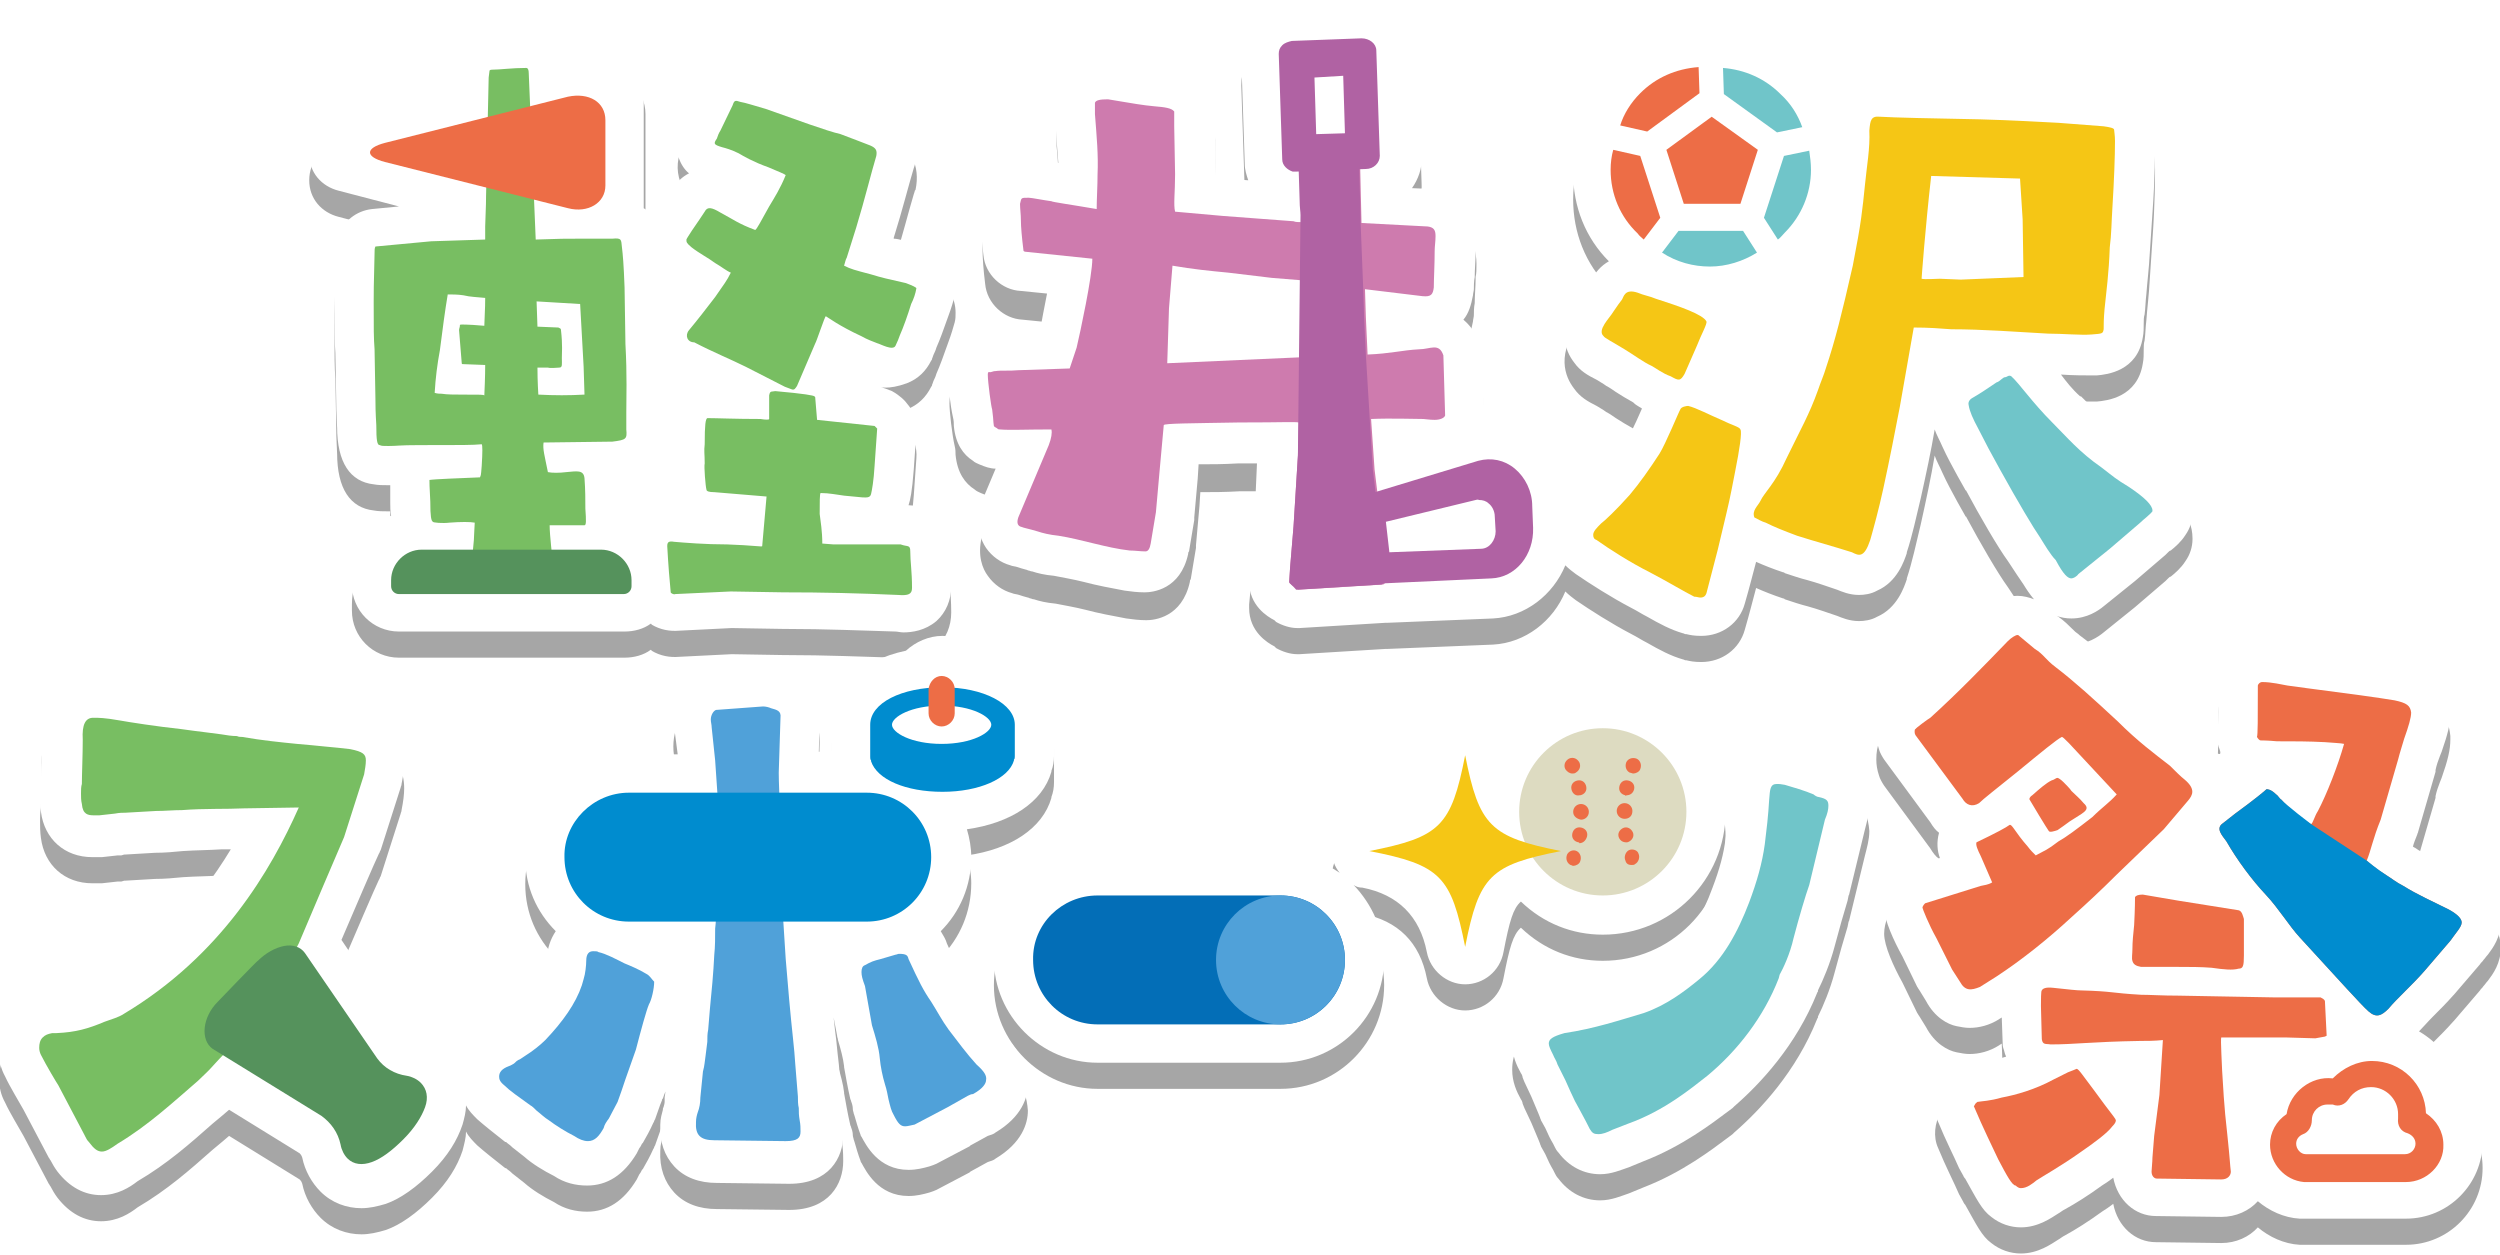 <?xml version="1.0" encoding="utf-8"?>
<!-- Generator: Adobe Illustrator 28.3.0, SVG Export Plug-In . SVG Version: 6.00 Build 0)  -->
<svg version="1.1" id="_レイヤー_2" xmlns="http://www.w3.org/2000/svg" xmlns:xlink="http://www.w3.org/1999/xlink" x="0px"
	 y="0px" viewBox="0 0 287 144.1" style="enable-background:new 0 0 287 144.1;" xml:space="preserve">
<style type="text/css">
	.st0{fill:none;}
	.st1{fill:#EC6D45;}
	.st2{fill:#F0831E;}
	.st3{opacity:0.35;}
	.st4{fill:#FFFFFF;}
	.st5{fill:#F5C615;}
	.st6{fill:#70C5C9;}
	.st7{fill:#ED6D46;}
	.st8{fill:#78BE62;}
	.st9{fill:#55925C;}
	.st10{fill:#CE7BAE;}
	.st11{fill:#B062A3;}
	.st12{fill:#50A1D9;}
	.st13{fill:#008CCF;}
	.st14{fill:url(#SVGID_1_);}
	.st15{fill:#036EB7;}
	.st16{fill:#DDDBC1;}
	.st17{fill:url(#SVGID_00000106840839847787551630000004475614441513607564_);}
</style>
<pattern  x="0" y="141" width="15.4" height="15.4" patternUnits="userSpaceOnUse" id="_新規パターンスウォッチ_4" viewBox="9.3 -24.7 15.4 15.4" style="overflow:visible;">
	<g>
		<rect x="9.3" y="-24.7" class="st0" width="15.4" height="15.4"/>
		<g>
			<rect x="9.3" y="-24.7" class="st0" width="15.4" height="15.4"/>
			<polygon class="st0" points="3.8,-21.4 1,-18.6 18.6,-1 21.4,-3.8 			"/>
			<polygon class="st0" points="7.7,-25.3 4.8,-22.4 22.4,-4.8 25.3,-7.7 			"/>
			<polygon class="st0" points="11.6,-29.1 8.7,-26.3 26.3,-8.7 29.1,-11.6 			"/>
			<polygon class="st0" points="15.4,-33 12.6,-30.1 30.1,-12.6 33,-15.4 			"/>
			<g>
				<polygon class="st1" points="1,-18.6 0,-17.6 17.6,0 18.6,-1 				"/>
				<polygon class="st1" points="4.8,-22.4 3.8,-21.4 21.4,-3.8 22.4,-4.8 				"/>
				<polygon class="st1" points="8.7,-26.3 7.7,-25.3 25.3,-7.7 26.3,-8.7 				"/>
				<polygon class="st1" points="12.6,-30.1 11.6,-29.1 29.1,-11.6 30.1,-12.6 				"/>
				<polygon class="st1" points="16.4,-34 15.4,-33 33,-15.4 34,-16.4 				"/>
			</g>
		</g>
	</g>
</pattern>
<pattern  x="0" y="141" width="31.3" height="31.3" patternUnits="userSpaceOnUse" id="_新規パターンスウォッチ_43" viewBox="19.8 -51.1 31.3 31.3" style="overflow:visible;">
	<g>
		<rect x="19.8" y="-51.1" class="st0" width="31.3" height="31.3"/>
		<g>
			<rect x="19.8" y="-51.1" class="st0" width="31.3" height="31.3"/>
			<g>
				<polygon class="st0" points="7.8,-43.5 3.9,-39.6 39.6,-3.9 43.5,-7.8 				"/>
				<polygon class="st0" points="15.6,-51.3 11.7,-47.4 47.4,-11.7 51.3,-15.6 				"/>
				<polygon class="st0" points="23.4,-59.1 19.5,-55.2 55.2,-19.5 59.1,-23.4 				"/>
				<polygon class="st0" points="31.3,-66.9 27.4,-63 63,-27.4 67,-31.3 				"/>
			</g>
			<g>
				<polygon class="st2" points="3.9,-39.6 0,-35.7 35.7,0 39.6,-3.9 				"/>
				<polygon class="st2" points="11.7,-47.4 7.8,-43.5 43.5,-7.8 47.4,-11.7 				"/>
				<polygon class="st2" points="19.5,-55.2 15.6,-51.3 51.3,-15.6 55.2,-19.5 				"/>
				<polygon class="st2" points="27.4,-63 23.4,-59.1 59.1,-23.4 63,-27.4 				"/>
				<polygon class="st2" points="35.2,-70.9 31.3,-66.9 67,-31.3 70.9,-35.2 				"/>
			</g>
		</g>
	</g>
</pattern>
<g class="st3">
	<path d="M38.9,24.9l6.9,1.8L42.7,27c-1.8,0.2-3.3,1.4-3.9,3.1c-0.3,0.9-0.3,1.6-0.3,2.1c-0.1,3.8-0.1,4.5-0.1,5.7
		c0,3,0,4.2,0.1,5.6l0.1,5.5c0,1.5,0.1,2.6,0.1,3.1V52c0,4.1,1.5,6.3,4.2,6.6c0.5,0.1,1.1,0.1,1.6,0.1c0.1,0,0.2,0,0.3,0
		c0,0.3,0,0.7,0,1l0,1c0,0.5,0,1,0.1,1.5c-2.7,1.3-4.5,4-4.5,7.2v0.7c0,3,2.4,5.4,5.4,5.4h25.9c1.1,0,2.2-0.3,3-0.9
		c0,0,0.1,0,0.1,0.1c1,0.6,2.1,0.8,3.2,0.7l6-0.3l5.9,0.1c0,0,0.1,0,0.1,0c4.9,0,9.1,0.2,12.8,0.3c0.2,0,0.6,0.1,0.9,0.1
		c1,0,2.5-0.2,3.8-1.3c1.1-1,1.7-2.4,1.7-4c0-1.2-0.1-2.2-0.1-3c0-0.4-0.1-0.8-0.1-1.3c0-0.1,0-0.3,0-0.4c-0.2-2.7-2.1-4.5-4.7-4.6
		c0,0,0,0,0,0c0.2-0.6,0.4-1.5,0.6-4.1l0.3-4.3c0.1-1.2-0.3-2.4-1.1-3.3c-0.2-0.3-0.8-0.9-1.7-1.4c-0.5-0.2-1-0.4-1.5-0.5
		c0,0,1,0.4,3.2-0.4c1.3-0.5,2.2-1.4,2.8-2.6c0,0,0.1-0.1,0.1-0.2c0-0.1,0.1-0.2,0.1-0.3c0.1-0.3,0.3-0.6,0.4-1
		c0.4-0.9,0.8-2,1.4-3.7c0.3-0.8,0.5-1.5,0.7-2.2c0.1-0.4,0.1-0.7,0.1-1.1c0-1.6-0.8-3.8-4.3-4.9c-0.1,0-0.2,0-0.3-0.1l-1.4-0.3
		c-0.4-0.1-0.8-0.2-1.1-0.2l0-0.1c1-3.2,1.7-6,2.3-8l0.1-0.3c0-0.1,0-0.1,0.1-0.2c0.6-2.8-0.6-5.1-3.2-6.3c-1-0.5-2-0.8-3-1.2
		l-0.7-0.3c-0.1-0.1-0.3-0.1-0.4-0.1c-0.9-0.2-3-0.9-8.2-2.8c-0.1,0-0.2-0.1-0.2-0.1c-1.3-0.4-2.2-0.6-2.8-0.8l-0.3-0.1
		c-3.2-0.8-5.3,0.9-6.1,2.9l-1.3,2.6c-0.2,0.4-0.4,0.7-0.4,1c-0.8,1.4-0.9,2.9-0.4,4.3c0.3,0.8,0.7,1.4,1.2,1.8
		c-0.8,0.4-1.4,1-1.9,1.8l-0.4,0.6c-0.8,1.1-1.4,1.9-1.8,2.6c-0.2-0.2-0.4-0.5-0.7-0.7c-0.1-0.1-0.2-0.2-0.4-0.3V13.1
		c0-1.4-0.6-2.7-1.7-3.6c-1.1-0.8-2.5-1.1-3.9-0.8l-3.4,0.9c-0.7-1.8-2.4-3.1-4.5-3.1c-1.1,0-2,0.1-2.8,0.1c-0.4,0-0.8,0.1-1.1,0.1
		C56,6.7,55.5,6.8,55,7c-0.4,0.1-1.2,0.4-2,1.2s-1.2,1.7-1.3,2.8l-0.1,0.8c0,0.1,0,0.2,0,0.3l0,1l-12.7,3.2c-2,0.5-3.4,2.3-3.4,4.4
		S36.9,24.4,38.9,24.9L38.9,24.9z"/>
	<path d="M115.4,122c-1-1.1-2.1-2.6-2.8-3.6c-0.5-0.7-0.9-1.5-1.4-2.4l-0.2-0.4c-0.1-0.1-0.1-0.2-0.2-0.3c-0.7-1-1.1-1.7-2.1-4
		c-0.1-0.4-0.4-0.9-0.7-1.4c2.2-2.2,3.5-5.2,3.5-8.5c0-1.1-0.2-2.2-0.5-3.2c5-0.7,8.7-3.1,9.7-6.6l0-0.1c0.2-0.5,0.3-1.1,0.3-1.7
		v-3.6c0,0,0-0.1,0-0.1s0-0.1,0-0.1c0-4.1-3.4-7.2-8.6-8.3c-1.1-1.1-2.6-1.7-4.2-1.7s-3.1,0.7-4.2,1.7c-5.2,1.1-8.6,4.3-8.6,8.3
		c0,0,0,0.1,0,0.1s0,0.1,0,0.1v3.1H94l0.1-4.1c0-1.2-0.2-4.5-4.3-5.6c-0.7-0.2-1.6-0.4-2.5-0.4L82,80c-0.2,0-0.3,0-0.5,0.1
		c-2.5,0.5-4.2,2.8-4.2,5.6c0,0.7,0.1,1.2,0.2,1.6l0.3,2.3h-5.6c-6.6,0-11.9,5.4-11.9,11.9c0,3.3,1.3,6.2,3.5,8.4
		c-0.6,0.9-1,2-1,3.2c0,0.2-0.1,0.7-0.2,1.1l-0.1,0.4c-0.5,1.4-1.6,3-3.2,4.5c0,0-0.1,0.2-0.2,0.2c-0.2,0.2-0.9,0.7-1.3,1l-0.6,0.4
		c-0.3,0.2-0.6,0.4-0.8,0.5c-2.5,1-3.6,3-3.8,4.8c-0.3-0.7-0.8-1.3-1.4-1.8c-1.1-1-2.5-1.7-4-2l0,0c-0.3-0.1-0.4-0.2-0.5-0.2
		l-7.5-11.1c1.5-3.5,3.9-9.1,4.3-9.9c0.1-0.1,0.1-0.3,0.2-0.4l2.3-7.2c0-0.1,0.1-0.2,0.1-0.4c0.2-1,0.3-1.8,0.3-2.5
		c0-4-3.4-5.3-5.5-5.7l-0.1,0c-1-0.2-2-0.2-3.2-0.3c-0.5-0.1-1.1-0.1-1.7-0.2c-0.5,0-0.9-0.1-1.5-0.2l-0.4,0
		c-1.8-0.2-3.7-0.4-5.7-0.7c-0.1,0-0.3,0-0.5-0.1c-0.5-0.1-1,0-1.5-0.2c-0.2,0-0.4-0.1-0.5-0.1l-0.5-0.1c-0.9-0.1-2.5-0.3-4.2-0.5
		c-2.6-0.3-5.7-0.8-6.9-0.9c-1.8-0.3-2.8-0.4-3.6-0.4h-0.1c-1.6,0-3,0.6-4,1.7c-1.6,1.7-1.8,3.8-1.7,5.4c0,1.5-0.1,3.4-0.1,4.5
		c-0.1,0.6-0.1,1.2-0.1,1.6c0,0.5,0,1.2,0.1,1.9c0.4,3.1,2.7,5.2,5.9,5.2h0.6c0.2,0,0.3,0,0.5,0l1.8-0.2c0,0,0.1,0,0.1,0l0.3,0
		c0.1,0,0.3-0.1,0.4-0.1c0.1,0,0.1,0,0.1,0l3.4-0.2c1.1,0,2.2-0.1,3.2-0.2c1.5-0.1,3-0.1,4.5-0.2c0.3,0,0.6,0,1,0
		c-4,6.6-8.9,11.6-14.9,15.2c-0.2,0.1-0.4,0.1-0.5,0.2c-0.4,0.2-0.8,0.3-1.2,0.5c-1.4,0.6-2.4,0.9-3.9,1c-0.2,0-0.3,0-0.4,0.1
		l-0.4,0.1c-1.7,0.2-3,1-3.9,2.2c-0.9,1.2-1.4,2.5-1.4,4c0,1,0.2,1.9,0.7,2.8c0.5,1.1,1.6,2.9,2.1,3.8l2.9,5.5
		c0.1,0.1,0.1,0.2,0.2,0.3c0.2,0.4,0.5,0.9,0.8,1.3c1.4,1.8,3.1,2.7,5,2.7s3.3-0.9,4.2-1.6c3.4-2,6-4.3,8.6-6.6l1.2-1
		c0.2-0.2,0.5-0.4,0.7-0.6l8.1,5c0.1,0.1,0.2,0.2,0.3,0.5c0.3,1.5,1.1,2.9,2.1,3.9c1.3,1.3,3,1.9,4.7,1.9c0.9,0,1.8-0.2,2.8-0.5
		c1.7-0.6,3.5-1.9,5.3-3.7c1.8-1.8,2.9-3.6,3.5-5.4c0.2-0.8,0.4-1.5,0.4-2.2c0.3,0.6,0.8,1.1,1.3,1.6c0.8,0.7,1.8,1.5,3.2,2.6l0.1,0
		l0.1,0.1c0.1,0.1,0.3,0.2,0.5,0.4l0.1,0.1c0.4,0.3,0.9,0.7,1.4,1.1c0.9,0.8,2.2,1.6,3.4,2.2c1.2,0.8,2.5,1.1,3.8,1.1
		c2.3,0,4.2-1.2,5.7-3.7c0.1-0.2,0.2-0.4,0.3-0.6c0.1-0.1,0.2-0.3,0.3-0.5c0,0,0.1-0.1,0.1-0.1c0.4-0.7,0.8-1.4,1.2-2.3
		c0.1-0.1,0.1-0.3,0.2-0.4c0.3-0.8,0.5-1.5,0.8-2.2c0-0.1,0-0.1,0.1-0.1c0.1-0.3,0.2-0.6,0.3-0.9l-0.1,0.7c0,0.2,0,0.3,0,0.5
		c0,0,0,0.2-0.1,0.5c0,0.1-0.1,0.2-0.1,0.3l0,0.1c-0.1,0.4-0.3,1-0.3,1.7c-0.1,2,0.5,3.6,1.6,4.8c1.2,1.3,2.9,1.9,4.9,1.9l0,0
		l8.3,0.1c4.6,0,6.2-3,6.2-5.6c0-0.4,0-1.1-0.1-1.9c0-0.3,0-0.4,0-0.9c0-0.2,0-0.5-0.1-0.7c0-0.2,0-0.4,0-0.6c0-0.1,0-0.3,0-0.4
		l-0.3-3.6c-0.1-0.8-0.2-1.8-0.3-2.8c-0.1-0.8-0.2-1.6-0.3-2.6l0.4,2.1c0,0.2,0.1,0.3,0.1,0.5c0.3,1,0.6,2.1,0.7,3c0,0,0,0.1,0,0.1
		c0.2,1.1,0.4,2.3,0.7,3.6c0,0.1,0.1,0.2,0.1,0.3c0.2,0.5,0.2,0.8,0.2,0.9c0,0.2,0.1,0.4,0.1,0.5l0.1,0.3c0.2,0.7,0.4,1.4,0.7,2.2
		c0,0.1,0.1,0.2,0.1,0.2c0.5,0.9,1.9,3.8,5.4,3.8c0.9,0,1.7-0.2,2.4-0.4c0.3-0.1,0.6-0.2,0.8-0.3l3.8-2c0,0,0.1-0.1,0.1-0.1l2-1.1
		c0.3-0.1,0.7-0.2,0.9-0.4c3-1.8,3.7-4,3.7-5.5C117.8,124.5,116.2,122.8,115.4,122L115.4,122z"/>
	<path d="M210.6,90.2c-0.2-0.1-0.5-0.3-0.7-0.4c-0.9-0.3-2.2-0.8-3.4-1.1l-0.3-0.1c-1-0.3-1.6-0.3-2.2-0.3c-1.5,0-5.1,0.6-5.4,6.2
		c-0.1,1.5-0.2,3-0.5,4.7c-0.2,1.8-0.7,3.6-1.5,5.7c-1.2,3.3-2.6,5.5-4.3,6.9c-1.3,1.1-3,2.4-4.9,3.1l-0.5,0.2c-2.4,0.8-5,1.6-7.7,2
		c-0.2,0-0.3,0.1-0.5,0.1c-4.5,1.2-5.1,4-5.1,5.6c0,1.4,0.5,2.5,1,3.4c0.1,0.1,0.2,0.4,0.2,0.5c0.1,0.2,0.1,0.3,0.2,0.5l0.8,1.7
		c0.3,0.7,0.6,1.4,0.8,1.9l0.2,0.5c0,0.1,0.1,0.2,0.1,0.3l0.5,0.9c0.3,0.7,0.6,1.3,0.9,1.8l0.2,0.4c0.1,0.2,0.2,0.4,0.4,0.6
		c1.2,1.6,2.9,2.5,4.8,2.5c1.3,0,2.4-0.5,3.3-0.8l1.7-0.7c4.4-1.7,7.8-4.3,9.8-5.8l0.4-0.3c0.1-0.1,0.1-0.1,0.2-0.2
		c3-2.6,7.1-7,9.5-13c0-0.1,0.1-0.1,0.1-0.2l0-0.1c0.6-1.2,1.4-3.1,1.9-5c0.5-1.9,1.1-4,1.5-5.3l0.1-0.5c0-0.1,0.1-0.2,0.1-0.3
		l1.8-7.4c0.2-0.8,0.5-1.8,0.5-2.8C214.5,94.1,214.1,91.3,210.6,90.2L210.6,90.2z"/>
	<path d="M184,110.3c7.8,0,14.1-6.3,14.1-14.1s-6.3-14.1-14.1-14.1c-4.8,0-9,2.4-11.5,6c-0.6-1.8-2.3-3-4.2-3c-2.2,0-4,1.5-4.4,3.7
		c-0.8,4.1-3.3,6.6-7.4,7.4c-2.1,0.4-3.6,2.3-3.6,4.4c0,1,0.3,1.9,0.9,2.6c-1.9-1.3-4.2-2-6.6-2H126c-6.6,0-11.9,5.4-11.9,11.9
		s5.4,11.9,11.9,11.9H147c6.6,0,11.9-5.4,11.9-11.9c0-3.3-1.4-6.3-3.5-8.5c0.3,0.2,0.6,0.3,1,0.3c4.1,0.8,6.6,3.3,7.4,7.4
		c0.4,2.1,2.3,3.7,4.4,3.7s4-1.5,4.4-3.7c0.7-3.6,1.1-5,2-5.8C177.2,109,180.5,110.3,184,110.3L184,110.3z"/>
	<path d="M283.3,103.6c0,0-0.1-0.1-0.1-0.1c-0.6-0.3-1.2-0.6-1.9-0.9c-1.1-0.5-2.1-1.1-3-1.6c-0.1-0.1-0.2-0.1-0.3-0.2
		c-0.2-0.1-0.5-0.3-0.8-0.5c-0.1,0-0.1-0.1-0.2-0.1c0.1-0.4,0.3-0.9,0.5-1.4c0-0.1,0.1-0.2,0.1-0.3l2-6.9c0-0.1,0-0.1,0-0.2
		c0.1-0.5,0.3-1.1,0.5-1.6l0.2-0.5c0.7-2,1-3.2,1-4.4c0-0.1,0-0.2,0-0.4c-0.4-4.2-4-5.1-5.3-5.4c-0.1,0-0.2,0-0.2-0.1
		c-2.5-0.5-7-1.1-10.3-1.4l-2.1-0.3c-0.1,0-0.1,0-0.2,0c-0.1,0-0.3-0.1-0.5-0.1c-0.8-0.2-1.8-0.4-3-0.4c-2.7,0-5,2.2-5,4.9
		c0,3.7-0.1,4.9-0.1,5.2c-0.1,0.7-0.1,1.4,0.2,2.1c0.3,0.8-0.1,0.7-0.9,0c-0.1-0.1-0.3-0.2-0.4-0.3c-0.2-0.2-0.9-0.8-1.1-1.1
		c-0.1-0.1-0.2-0.2-0.4-0.3l-1-0.8c-1.4-1.2-2.9-2.3-4.7-4c0,0-0.1-0.1-0.1-0.1c-2.7-2.5-5.2-4.8-7.5-6.5c0,0-0.1-0.1-0.1-0.1
		c-0.3-0.2-0.4-0.3-0.7-0.6c-0.4-0.4-0.9-0.9-1.6-1.4l-0.2-0.1c0.5,0.2,1.1,0.3,1.7,0.3c1.8,0,3.1-0.9,3.7-1.4l3.6-2.9l3.5-3
		c0.1-0.1,0.2-0.2,0.3-0.3c0.1-0.1,0.2-0.2,0.3-0.2c0.5-0.4,1.2-1,1.7-1.8c0.5-0.7,0.8-1.6,0.8-2.5v-0.1c0-2.8-2.2-4.8-4.7-6.4
		c-0.1,0-0.1-0.1-0.2-0.1c-0.9-0.6-1.2-0.8-1.9-1.3c-0.2-0.2-0.5-0.4-0.9-0.7c-1.7-1.2-2.7-2.3-3.9-3.6c-0.4-0.4-0.8-0.8-1.2-1.2
		c0,0,0,0-0.1,0c-0.9-0.8-1.6-1.7-2.2-2.5c1.4,0.1,2.8,0.1,3.8,0.1c0.1,0,0.2,0,0.3,0c1.2-0.1,4.7-0.5,5.3-4.4
		c0.1-0.5,0.1-1,0.1-1.6c0-0.3,0-0.7,0.1-1c0.1-0.7,0.1-1.5,0.2-2.3c0.1-1.4,0.3-2.9,0.4-4.8c0.1-1.6,0.2-3.1,0.3-4.5
		c0.3-4.1,0.3-7.2,0.3-8c0-0.7,0-1.2-0.1-1.5c-0.1-1-0.6-4.2-5.3-4.7l-5.2-0.4c-1.4-0.1-5.1-0.4-9.3-0.4c-5.2-0.1-9.8-0.2-11.3-0.3
		c-1.4-0.1-4.1,0.2-5.4,3.4c-0.7-1.7-1.8-3.3-3.1-4.7c-2.5-2.5-5.9-4.1-9.5-4.3c-0.6,0-1.1,0.1-1.7,0.2c-0.6-0.2-1.1-0.3-1.7-0.2
		c-3.6,0.2-7,1.7-9.6,4.3c-1.5,1.5-2.7,3.4-3.4,5.4c-0.2,0.6-0.3,1.2-0.2,1.8c-0.3,0.4-0.5,0.9-0.6,1.5c-0.3,1.1-0.4,2.2-0.4,3.3
		c0,3.8,1.4,7.4,4.1,10.1c-0.9,0.5-1.6,1.3-2.1,2.3c-0.3,0.4-0.6,0.9-0.9,1.3c0,0-0.1,0.1-0.1,0.2c-3.1,3.8-1.9,6.5-0.9,7.8
		c0.7,1,1.6,1.5,2.6,2c0.3,0.2,0.7,0.4,1.1,0.7c0,0,0,0,0,0c0.4,0.2,0.8,0.5,1.1,0.7c0.6,0.4,1.3,0.8,2,1.2l0.1,0.1
		c0.2,0.2,0.6,0.4,0.9,0.6c-1,2.3-1.4,3-1.5,3.1c-1.1,1.7-2.1,3.2-3,4.2c-1.1,1.2-2,2.1-2.6,2.6c-0.1,0.1-0.3,0.2-0.4,0.3
		c-0.1,0.1-0.3,0.3-0.5,0.4c-0.3-2.7-1.6-5.1-3.6-6.8c-1.9-1.5-4.2-2.3-6.5-2.1c0-0.3,0.1-0.5,0-0.8l-0.2-6.9c0-0.4-0.1-0.8-0.2-1.2
		c-0.2-0.6-0.8-2-2-3c0.6-0.7,0.9-1.7,1.1-2.8c0-0.2,0.1-0.5,0.1-0.7c0-0.3,0-0.9,0.1-1.4c0-0.9,0.1-1.9,0.1-2.7c0-0.1,0-0.2,0-0.3
		c0.1-0.4,0.1-0.9,0.1-1.5c0-2.9-1.7-4.9-4.5-5.5c-0.2,0-0.4-0.1-0.6-0.1l-2.3-0.1c0.7-1,1.2-2.3,1.1-3.6l-0.4-12.1
		c-0.1-1.5-0.7-3-1.9-4c-1.2-1.1-2.8-1.7-4.5-1.6l-8,0.3c-1.5,0.1-3,0.6-4,1.7c-1.2,1.2-1.9,2.8-1.9,4.5l0.4,12.1
		c0,0.7,0.2,1.3,0.4,1.9l-3.7-0.3c0-0.1,0-0.2,0-0.2l-0.1-5.5v-1.7c0-1-0.4-2-1-2.8c-1.4-1.8-3.4-2-5.1-2.2l-0.2,0
		c-1.5-0.2-2.8-0.4-3.1-0.4c-0.1,0-0.2,0-0.3-0.1l-1.8-0.3c-0.1,0-0.2,0-0.3,0c-3.9-0.3-5.4,1.9-5.9,2.8c-0.3,0.6-0.5,1.3-0.5,2v1.3
		c0,0.1,0,0.2,0,0.4l0.1,1.1c0.1,1.6,0.2,2.9,0.3,4.1c-0.1,0-0.3,0-0.4-0.1c-0.3,0-0.7-0.1-1.2-0.2c-0.9-0.1-1.4-0.2-1.9-0.2
		c-1.6-0.1-2.9,0.4-3.9,1.4c-1.1,1.1-1.3,2.4-1.4,2.8l0,0.1c-0.1,0.3-0.1,0.6-0.1,0.9c0,0.4,0,0.7,0,1.1c0,0.3,0,0.5,0,0.8
		c0,1,0.1,2.4,0.3,4c0.2,2.2,2.1,4,4.3,4.1l3,0.3c-0.3,1.5-0.6,3.1-0.8,4.2l-2.7,0.1c-0.1,0-0.1,0-0.2,0c-0.3,0-0.6,0-0.9,0
		c-0.6,0-1.2,0-1.9,0.1c-0.1,0-0.2,0-0.2,0c-0.2,0-0.3,0.1-0.5,0.1c-1.1,0.1-2.1,0.5-2.8,1.3c-0.9,0.9-1.4,2.1-1.4,3.5
		c0,0.9,0.3,3.6,0.6,4.9l0,0c0.1,0.4,0.1,0.7,0.1,1c0.2,2.1,1.1,3.3,2.2,4c0.2,0.2,0.5,0.3,0.7,0.4c0.7,0.3,1.3,0.5,1.9,0.5
		l-1.6,3.8c-0.1,0.2-0.2,0.5-0.2,0.8c-0.5,2.1,0.1,3.6,0.7,4.4c0.7,1,1.7,1.7,2.8,2c0.2,0.1,0.5,0.1,0.8,0.2c0.3,0.1,0.6,0.2,1,0.3
		c0.1,0,0.2,0.1,0.3,0.1c0.1,0,0.2,0.1,0.4,0.1c0.6,0.2,1.4,0.4,2.5,0.5c1,0.2,2.2,0.4,3.4,0.7c1.5,0.4,3.1,0.7,4.7,1
		c0.7,0.1,1.5,0.2,2.3,0.2c0.9,0,4.1-0.3,5-4.4c0-0.1,0-0.2,0.1-0.3l0.6-3.6c0-0.1,0-0.2,0-0.3l0.4-4.5l0.1-1.6c0.1,0,0.1,0,0.2,0
		c1.2,0,2.6,0,4.3-0.1c0.8,0,1.6,0,2.2,0L144,63l-0.6,6.4c0,0.1,0,0.3,0,0.4c0,2.7,2.1,4,2.9,4.4l0.2,0.2c0.7,0.4,1.6,0.7,2.4,0.7
		c0.1,0,0.2,0,0.3,0l9.8-0.6c0.1,0,0.2,0,0.2,0l12.2-0.5c3.7-0.2,6.9-2.7,8.3-6.1c0.4,0.4,0.8,0.7,1.2,1c1.6,1.1,4.1,2.7,6.4,3.9
		c0.6,0.3,1.2,0.7,1.8,1c1.4,0.8,2.7,1.5,4.1,1.9c0.1,0,0.2,0.1,0.3,0.1l0.1,0c0.4,0.1,0.9,0.2,1.7,0.2c2.4,0,4.4-1.5,5-3.7
		c0.5-1.7,1-3.7,1.3-4.8c0.9,0.4,1.9,0.8,3.1,1.2c0.1,0,0.1,0,0.2,0.1c0.9,0.3,1.8,0.6,2.6,0.8c1.1,0.3,2.2,0.7,3.4,1.1
		c0.5,0.2,1.4,0.6,2.5,0.6c0.6,0,1.4-0.1,2.1-0.5c2.3-1,3.1-3.4,3.4-4.3c0,0,0-0.1,0-0.1c0.6-1.8,1.1-4.1,1.6-6.2
		c0.6-2.7,1.2-5.5,1.6-7.9c0.2,0.6,0.6,1.3,0.9,2c0.5,1.1,1.1,2.2,1.7,3.3c0.3,0.5,0.6,1.1,0.9,1.6c0,0,0,0.1,0.1,0.1
		c1.6,3,3.7,6.6,4.8,8.1l0.2,0.3c0.6,0.9,1.1,1.7,1.6,2.4c0.3,0.5,0.7,1.1,1.2,1.7c-0.5-0.2-1.2-0.4-1.9-0.4c-1.5,0-3,0.7-4.3,2
		c0,0-0.1,0.1-0.1,0.1c-2.6,2.7-5.4,5.6-8.4,8.4c-1.2,0.8-2.4,1.7-3,3.1c-0.3,0.7-0.4,1.4-0.4,2.2c0,0.6,0.1,1.2,0.3,1.8
		c0.1,0.4,0.4,0.9,0.6,1.2l5.3,7.2c0.3,0.5,0.6,0.9,1,1.2c-0.3,1.1-0.2,2.1,0.1,2.9l-2.9,0.9c-0.7,0.2-1.3,0.6-1.9,1.1
		c-1,1-1.6,2.4-1.6,3.7c0,1.4,1.1,3.8,2.1,5.6l1.7,3.5c0.1,0.1,0.1,0.2,0.2,0.3l0.8,1.3c1,1.9,2.5,2.7,3.5,2.9
		c0.5,0.1,1,0.2,1.5,0.2c1.1,0,2.3-0.3,3.4-1c0.1-0.1,0.2-0.1,0.3-0.2l0.1,2.8c0,0.3,0,0.5,0.1,0.8c0.1,0.2,0.1,0.5,0.3,0.9
		c-0.6,0.2-1.1,0.3-1.4,0.3c-0.1,0-0.2,0.1-0.3,0.1c-0.9,0.2-1.4,0.3-2,0.4l-0.1,0c-0.7,0.1-1.4,0.3-2,0.7c-1,0.7-1.5,1.5-1.7,1.9
		c-0.7,1.2-0.9,2.8-0.3,4.1c0.9,2.2,1.8,3.9,2.4,5.3l0.5,0.9c0,0.1,0.1,0.1,0.1,0.2l0.1,0.1c1.3,2.3,1.9,3.6,3,4.4
		c1,0.8,2.2,1.2,3.4,1.2c2,0,3.5-1.1,4.3-1.6l0,0c0.2-0.1,0.4-0.3,0.8-0.5c1.1-0.6,2.7-1.6,4.2-2.7c0.5-0.3,0.9-0.6,1.3-0.9
		c0.5,2.6,2.5,4.4,4.9,4.4l0,0l7.5,0.1c1.7,0,3.2-0.7,4.2-1.8c1.3,1.1,3,1.9,4.8,2c0.2,0,0.5,0,0.8,0h11.4c4.9,0,8.8-4,8.8-8.8
		c0-2.2-0.8-4.4-2.3-6c-0.7-2.9-2.6-5.3-5-6.7c0.4-0.4,1-1.1,1.6-1.7c0.8-0.8,1.6-1.6,2.3-2.4c0,0,0.1-0.1,0.1-0.1l3-3.5
		c0.1-0.2,0.3-0.3,0.4-0.5c0.2-0.2,0.3-0.4,0.5-0.6c0.6-0.8,1.5-2,1.5-3.9C287,105.7,284.1,104.1,283.3,103.6L283.3,103.6z"/>
</g>
<g id="_レイヤー_1-2">
	<g>
		<g>
			<path class="st4" d="M38.9,21.9l6.9,1.8L42.7,24c-1.8,0.2-3.3,1.4-3.9,3.1c-0.3,0.9-0.3,1.6-0.3,2.1c-0.1,3.8-0.1,4.5-0.1,5.7
				c0,3,0,4.2,0.1,5.6l0.1,5.5c0,1.5,0.1,2.6,0.1,3.1V49c0,4.1,1.5,6.3,4.2,6.6c0.5,0.1,1.1,0.1,1.6,0.1c0.1,0,0.2,0,0.3,0
				c0,0.3,0,0.7,0,1l0,1c0,0.5,0,1,0.1,1.5c-2.7,1.3-4.5,4-4.5,7.2v0.7c0,3,2.4,5.4,5.4,5.4h25.9c1.1,0,2.2-0.3,3-0.9
				c0,0,0.1,0,0.1,0.1c1,0.6,2.1,0.8,3.2,0.7l6-0.3l5.9,0.1c0,0,0.1,0,0.1,0c4.9,0,9.1,0.2,12.8,0.3c0.2,0,0.6,0.1,0.9,0.1
				c1,0,2.5-0.2,3.8-1.3c1.1-1,1.7-2.4,1.7-4c0-1.2-0.1-2.2-0.1-3c0-0.4-0.1-0.9-0.1-1.3c0-0.1,0-0.3,0-0.4
				c-0.2-2.7-2.1-4.5-4.7-4.6c0,0,0,0,0,0c0.2-0.6,0.4-1.5,0.6-4.1l0.3-4.3c0.1-1.2-0.3-2.4-1.1-3.3c-0.2-0.3-0.8-0.9-1.7-1.4
				c-0.5-0.2-1-0.4-1.5-0.5c0,0,1,0.4,3.2-0.4c1.3-0.5,2.2-1.4,2.8-2.6c0,0,0.1-0.1,0.1-0.2c0-0.1,0.1-0.2,0.1-0.3
				c0.1-0.3,0.3-0.6,0.4-1c0.4-0.9,0.8-2,1.4-3.7c0.3-0.8,0.5-1.5,0.7-2.2c0.1-0.4,0.1-0.7,0.1-1.1c0-1.6-0.8-3.8-4.3-4.9
				c-0.1,0-0.2,0-0.3-0.1l-1.4-0.3c-0.4-0.1-0.8-0.2-1.1-0.2l0-0.1c1-3.2,1.7-6,2.3-8l0.1-0.3c0-0.1,0-0.1,0.1-0.2
				c0.6-2.8-0.6-5.1-3.2-6.3c-1-0.5-2-0.8-3-1.2l-0.7-0.3c-0.1-0.1-0.3-0.1-0.4-0.1c-0.9-0.2-3-0.9-8.2-2.8c-0.1,0-0.2-0.1-0.2-0.1
				C88,7.8,87,7.6,86.4,7.4l-0.3-0.1c-3.2-0.8-5.3,0.9-6.1,2.9l-1.3,2.6c-0.2,0.4-0.4,0.7-0.4,1c-0.8,1.4-0.9,2.9-0.4,4.3
				c0.3,0.8,0.7,1.4,1.2,1.8c-0.8,0.4-1.4,1-1.9,1.8l-0.4,0.6c-0.8,1.1-1.4,1.9-1.8,2.6c-0.2-0.2-0.4-0.5-0.7-0.7
				c-0.1-0.1-0.2-0.2-0.4-0.3V10.1c0-1.4-0.6-2.7-1.7-3.5c-1.1-0.8-2.5-1.2-3.9-0.8l-3.4,0.9c-0.7-1.8-2.4-3.1-4.5-3.1
				c-1.1,0-2,0.1-2.8,0.1c-0.4,0-0.8,0.1-1.1,0.1C56,3.7,55.5,3.8,55,4c-0.4,0.1-1.2,0.4-2,1.2s-1.2,1.7-1.3,2.8l-0.1,0.8
				c0,0.1,0,0.2,0,0.3l0,1l-12.7,3.2c-2,0.5-3.4,2.3-3.4,4.4S36.9,21.4,38.9,21.9L38.9,21.9z"/>
			<path class="st4" d="M115.4,119c-1-1.1-2.1-2.6-2.8-3.6c-0.5-0.7-0.9-1.5-1.4-2.4l-0.2-0.4c-0.1-0.1-0.1-0.2-0.2-0.3
				c-0.7-1-1.1-1.7-2.1-4c-0.1-0.4-0.4-0.9-0.7-1.4c2.2-2.2,3.5-5.2,3.5-8.5c0-1.1-0.2-2.2-0.5-3.2c5-0.7,8.7-3.1,9.7-6.6l0-0.1
				c0.2-0.5,0.3-1.1,0.3-1.7v-3.6c0,0,0-0.1,0-0.1s0-0.1,0-0.1c0-4.1-3.4-7.2-8.6-8.3c-1.1-1.1-2.6-1.7-4.2-1.7s-3.1,0.7-4.2,1.7
				c-5.2,1.1-8.6,4.3-8.6,8.3c0,0,0,0.1,0,0.1s0,0.1,0,0.1v3.1H94l0.1-4.1c0-1.2-0.2-4.5-4.3-5.6c-0.7-0.2-1.6-0.4-2.5-0.4L82,77
				c-0.2,0-0.3,0-0.5,0.1c-2.5,0.5-4.2,2.8-4.2,5.6c0,0.7,0.1,1.2,0.2,1.6l0.3,2.3h-5.6c-6.6,0-11.9,5.4-11.9,11.9
				c0,3.3,1.3,6.2,3.5,8.4c-0.6,0.9-1,2-1,3.2c0,0.2-0.1,0.7-0.2,1.1l-0.1,0.4c-0.5,1.4-1.6,3-3.2,4.5c0,0-0.1,0.2-0.2,0.2
				c-0.2,0.2-0.9,0.7-1.3,1l-0.6,0.4c-0.3,0.2-0.6,0.4-0.8,0.5c-2.5,1-3.6,3-3.8,4.8c-0.3-0.7-0.8-1.3-1.4-1.8c-1.1-1-2.5-1.7-4-2
				l0,0c-0.3-0.1-0.4-0.2-0.5-0.2l-7.5-11.1c1.5-3.5,3.9-9.1,4.3-9.9c0.1-0.1,0.1-0.3,0.2-0.4l2.3-7.2c0-0.1,0.1-0.2,0.1-0.4
				c0.2-1,0.3-1.8,0.3-2.5c0-4-3.4-5.3-5.5-5.7l-0.1,0c-1-0.2-2-0.2-3.2-0.3c-0.5-0.1-1.1-0.1-1.7-0.2c-0.5,0-0.9-0.1-1.5-0.2
				l-0.4,0c-1.8-0.2-3.7-0.4-5.7-0.7c-0.1,0-0.3,0-0.5-0.1c-0.5-0.1-1,0-1.5-0.2c-0.2,0-0.4-0.1-0.5-0.1l-0.5-0.1
				c-0.9-0.1-2.5-0.3-4.2-0.5c-2.6-0.3-5.7-0.8-6.9-0.9c-1.8-0.3-2.8-0.4-3.6-0.4h-0.1c-1.6,0-3,0.6-4,1.7c-1.6,1.7-1.8,3.8-1.7,5.4
				c0,1.5-0.1,3.4-0.1,4.5c-0.1,0.6-0.1,1.2-0.1,1.6c0,0.5,0,1.2,0.1,1.9c0.4,3.1,2.7,5.2,5.9,5.2h0.6c0.2,0,0.3,0,0.5,0l1.8-0.2
				c0,0,0.1,0,0.1,0l0.3,0c0.1,0,0.3-0.1,0.4-0.1c0.1,0,0.1,0,0.1,0l3.4-0.2c1.1,0,2.2-0.1,3.2-0.2c1.5-0.1,3-0.1,4.5-0.2
				c0.3,0,0.6,0,1,0c-4,6.6-8.9,11.6-14.9,15.2c-0.2,0.1-0.4,0.1-0.5,0.2c-0.4,0.2-0.8,0.3-1.2,0.5c-1.4,0.6-2.4,0.9-3.9,1
				c-0.2,0-0.3,0-0.4,0.1l-0.4,0.1c-1.7,0.2-3,1-3.9,2.2c-0.9,1.2-1.4,2.5-1.4,4c0,1,0.2,1.9,0.7,2.8c0.5,1.1,1.6,2.9,2.1,3.8
				l2.9,5.5c0.1,0.1,0.1,0.2,0.2,0.3c0.2,0.4,0.5,0.9,0.8,1.3c1.4,1.8,3.1,2.7,5,2.7s3.3-0.9,4.2-1.6c3.4-2,6-4.3,8.6-6.6l1.2-1
				c0.2-0.2,0.5-0.4,0.7-0.6l8.1,5c0.1,0.1,0.2,0.2,0.3,0.5c0.3,1.5,1.1,2.9,2.1,3.9c1.3,1.3,3,1.9,4.7,1.9c0.9,0,1.8-0.2,2.8-0.5
				c1.7-0.6,3.5-1.9,5.3-3.7c1.8-1.8,2.9-3.6,3.5-5.4c0.2-0.7,0.4-1.5,0.4-2.2c0.3,0.6,0.8,1.1,1.3,1.6c0.8,0.7,1.8,1.5,3.2,2.6
				l0.1,0l0.1,0.1c0.1,0.1,0.3,0.2,0.5,0.4l0.1,0.1c0.4,0.3,0.9,0.7,1.4,1.1c0.9,0.8,2.2,1.6,3.4,2.2c1.2,0.8,2.5,1.1,3.8,1.1
				c2.3,0,4.2-1.2,5.7-3.7c0.1-0.2,0.2-0.4,0.3-0.6c0.1-0.1,0.2-0.3,0.3-0.5c0,0,0.1-0.1,0.1-0.1c0.4-0.7,0.8-1.4,1.2-2.3
				c0.1-0.1,0.1-0.3,0.2-0.4c0.3-0.8,0.5-1.5,0.8-2.2c0-0.1,0-0.1,0.1-0.2c0.1-0.3,0.2-0.6,0.3-0.8l-0.1,0.7c0,0.2,0,0.3,0,0.5
				c0,0,0,0.2-0.1,0.5c0,0.1-0.1,0.2-0.1,0.3l0,0.1c-0.1,0.4-0.3,1-0.3,1.7c-0.1,2,0.5,3.6,1.6,4.8c1.2,1.3,2.9,1.9,4.9,1.9l0,0
				l8.3,0.1c4.6,0,6.2-3,6.2-5.6c0-0.4,0-1.1-0.1-1.9c0-0.3,0-0.4,0-0.9c0-0.2,0-0.5-0.1-0.7c0-0.2,0-0.4,0-0.6c0-0.1,0-0.3,0-0.4
				l-0.3-3.6c-0.1-0.8-0.2-1.8-0.3-2.8c-0.1-0.8-0.2-1.6-0.3-2.6l0.4,2.1c0,0.2,0.1,0.3,0.1,0.5c0.3,1,0.6,2.1,0.7,3
				c0,0,0,0.1,0,0.1c0.2,1.1,0.4,2.3,0.7,3.6c0,0.1,0.1,0.2,0.1,0.3c0.2,0.5,0.2,0.8,0.2,0.9c0,0.2,0.1,0.4,0.1,0.5l0.1,0.3
				c0.2,0.7,0.4,1.4,0.7,2.2c0,0.1,0.1,0.2,0.1,0.2c0.5,0.9,1.9,3.8,5.4,3.8c0.9,0,1.7-0.2,2.4-0.4c0.3-0.1,0.6-0.2,0.8-0.3l3.8-2
				c0,0,0.1-0.1,0.1-0.1l2-1.1c0.3-0.1,0.7-0.2,0.9-0.4c3-1.8,3.7-4,3.7-5.5C117.8,121.5,116.2,119.8,115.4,119L115.4,119z"/>
			<path class="st4" d="M210.6,87.2c-0.2-0.1-0.5-0.3-0.7-0.4c-0.9-0.3-2.2-0.8-3.4-1.1l-0.3-0.1c-1-0.3-1.6-0.3-2.2-0.3
				c-1.5,0-5.1,0.6-5.4,6.2c-0.1,1.5-0.2,3-0.5,4.7c-0.2,1.8-0.7,3.6-1.5,5.7c-1.2,3.3-2.6,5.5-4.3,6.9c-1.3,1.1-3,2.4-4.9,3.1
				l-0.5,0.2c-2.4,0.8-5,1.6-7.7,2c-0.2,0-0.3,0.1-0.5,0.1c-4.5,1.2-5.1,4-5.1,5.6c0,1.4,0.5,2.5,1,3.4c0.1,0.1,0.2,0.4,0.2,0.5
				c0.1,0.2,0.1,0.3,0.2,0.5l0.8,1.7c0.3,0.7,0.6,1.4,0.8,1.9l0.2,0.5c0,0.1,0.1,0.2,0.1,0.3l0.5,0.9c0.3,0.7,0.6,1.3,0.9,1.8
				l0.2,0.4c0.1,0.2,0.2,0.4,0.4,0.6c1.2,1.6,2.9,2.5,4.8,2.5c1.3,0,2.4-0.5,3.3-0.8l1.7-0.7c4.4-1.7,7.8-4.3,9.8-5.8l0.4-0.3
				c0.1-0.1,0.1-0.1,0.2-0.2c3-2.6,7.1-7,9.5-13c0-0.1,0.1-0.1,0.1-0.2l0-0.1c0.6-1.2,1.4-3.1,1.9-5c0.5-1.9,1.1-4,1.5-5.3l0.1-0.5
				c0-0.1,0.1-0.2,0.1-0.3l1.8-7.4c0.2-0.8,0.5-1.8,0.5-2.8C214.5,91.1,214.1,88.3,210.6,87.2L210.6,87.2z"/>
			<path class="st4" d="M184,107.3c7.8,0,14.1-6.3,14.1-14.1s-6.3-14.1-14.1-14.1c-4.8,0-9,2.4-11.5,6c-0.6-1.8-2.3-3-4.2-3
				c-2.2,0-4,1.5-4.4,3.7c-0.8,4.1-3.3,6.6-7.4,7.4c-2.1,0.4-3.6,2.3-3.6,4.4c0,1,0.3,1.9,0.9,2.6c-1.9-1.3-4.2-2-6.6-2H126
				c-6.6,0-11.9,5.4-11.9,11.9s5.4,11.9,11.9,11.9H147c6.6,0,11.9-5.4,11.9-11.9c0-3.3-1.4-6.3-3.5-8.5c0.3,0.2,0.6,0.3,1,0.3
				c4.1,0.8,6.6,3.3,7.4,7.4c0.4,2.1,2.3,3.7,4.4,3.7s4-1.5,4.4-3.7c0.7-3.6,1.1-5,2-5.8C177.2,106,180.5,107.3,184,107.3L184,107.3
				z"/>
			<path class="st4" d="M283.3,100.6c0,0-0.1-0.1-0.1-0.1c-0.6-0.3-1.2-0.6-1.9-0.9c-1.1-0.5-2.1-1.1-3-1.6
				c-0.1-0.1-0.2-0.1-0.3-0.2c-0.2-0.1-0.5-0.3-0.8-0.5c-0.1,0-0.1-0.1-0.2-0.1c0.1-0.4,0.3-0.9,0.5-1.4c0-0.1,0.1-0.2,0.1-0.3
				l2-6.9c0-0.1,0-0.1,0-0.2c0.1-0.5,0.3-1.1,0.5-1.6l0.2-0.5c0.7-2,1-3.2,1-4.4c0-0.1,0-0.2,0-0.4c-0.4-4.2-4-5.1-5.3-5.4
				c-0.1,0-0.2,0-0.2-0.1c-2.5-0.5-7-1.1-10.3-1.4l-2.1-0.3c-0.1,0-0.1,0-0.2,0c-0.1,0-0.3-0.1-0.5-0.1c-0.8-0.2-1.8-0.4-3-0.4
				c-2.7,0-5,2.2-5,4.9c0,3.7-0.1,4.9-0.1,5.2c-0.1,0.7-0.1,1.4,0.2,2.1c0.3,0.8-0.1,0.7-0.9,0c-0.1-0.1-0.3-0.2-0.4-0.3
				c-0.2-0.2-0.9-0.8-1.1-1.1c-0.1-0.1-0.2-0.2-0.4-0.3l-1-0.8c-1.4-1.2-2.9-2.3-4.7-4c0,0-0.1-0.1-0.1-0.1
				c-2.7-2.5-5.2-4.8-7.5-6.5c0,0-0.1-0.1-0.1-0.1c-0.3-0.2-0.4-0.3-0.7-0.6c-0.4-0.4-0.9-0.9-1.6-1.4l-0.2-0.1
				c0.5,0.2,1.1,0.3,1.7,0.3c1.8,0,3.1-0.9,3.7-1.4l3.6-2.9l3.5-3c0.1-0.1,0.2-0.2,0.3-0.3c0.1-0.1,0.2-0.2,0.3-0.2
				c0.5-0.4,1.2-1,1.7-1.8c0.5-0.7,0.8-1.6,0.8-2.5v-0.1c0-2.8-2.2-4.8-4.7-6.4c-0.1,0-0.1-0.1-0.2-0.1c-0.9-0.6-1.2-0.8-1.9-1.3
				c-0.2-0.2-0.5-0.4-0.9-0.7c-1.7-1.2-2.7-2.3-3.9-3.6c-0.4-0.4-0.8-0.8-1.2-1.2c0,0,0,0-0.1,0c-0.9-0.8-1.6-1.7-2.2-2.5
				c1.4,0.1,2.8,0.1,3.8,0.1c0.1,0,0.2,0,0.3,0c1.2-0.1,4.7-0.5,5.3-4.4c0.1-0.5,0.1-1,0.1-1.6c0-0.3,0-0.7,0.1-1
				c0.1-0.7,0.1-1.5,0.2-2.3c0.1-1.4,0.3-2.9,0.4-4.8c0.1-1.6,0.2-3.1,0.3-4.5c0.3-4.1,0.3-7.2,0.3-8c0-0.7,0-1.2-0.1-1.5
				c-0.1-1-0.6-4.2-5.3-4.7l-5.2-0.4c-1.4-0.1-5.1-0.4-9.3-0.4c-5.2-0.1-9.8-0.2-11.3-0.3c-1.4-0.1-4.1,0.2-5.4,3.4
				c-0.7-1.7-1.8-3.3-3.1-4.7c-2.5-2.5-5.9-4.1-9.5-4.3c-0.6,0-1.1,0.1-1.7,0.2c-0.6-0.2-1.1-0.3-1.7-0.2c-3.6,0.2-7,1.7-9.6,4.3
				c-1.5,1.5-2.7,3.4-3.4,5.4c-0.2,0.6-0.3,1.2-0.2,1.8c-0.3,0.4-0.5,0.9-0.6,1.5c-0.3,1.1-0.4,2.2-0.4,3.3c0,3.8,1.4,7.4,4.1,10.1
				c-0.9,0.5-1.6,1.3-2.1,2.3c-0.3,0.4-0.6,0.9-0.9,1.3c0,0-0.1,0.1-0.1,0.2c-3.1,3.8-1.9,6.5-0.9,7.8c0.7,1,1.6,1.5,2.6,2
				c0.3,0.2,0.7,0.4,1.1,0.7c0,0,0,0,0,0c0.4,0.2,0.8,0.5,1.1,0.7c0.6,0.4,1.3,0.8,2,1.2l0.1,0.1c0.2,0.2,0.6,0.4,0.9,0.6
				c-1,2.3-1.4,3-1.5,3.1c-1.1,1.7-2.1,3.2-3,4.2c-1.1,1.2-2,2.1-2.6,2.6c-0.1,0.1-0.3,0.2-0.4,0.3c-0.1,0.1-0.3,0.3-0.5,0.4
				c-0.3-2.7-1.6-5.1-3.6-6.8c-1.9-1.5-4.2-2.3-6.5-2.1c0-0.3,0.1-0.5,0-0.8l-0.2-6.9c0-0.4-0.1-0.8-0.2-1.2c-0.2-0.6-0.8-2-2-3
				c0.6-0.7,0.9-1.7,1.1-2.8c0-0.2,0.1-0.5,0.1-0.7c0-0.3,0-0.9,0.1-1.4c0-0.9,0.1-1.9,0.1-2.7c0-0.1,0-0.2,0-0.3
				c0.1-0.4,0.1-0.9,0.1-1.5c0-2.9-1.7-4.9-4.5-5.5c-0.2,0-0.4-0.1-0.6-0.1l-2.3-0.1c0.7-1,1.2-2.3,1.1-3.6l-0.4-12.1
				c-0.1-1.5-0.7-3-1.9-4.1c-1.2-1.1-2.8-1.7-4.5-1.6l-8,0.3c-1.5,0.1-3,0.6-4,1.7c-1.2,1.2-1.9,2.8-1.9,4.5l0.4,12.1
				c0,0.7,0.2,1.3,0.4,1.9l-3.7-0.3c0-0.1,0-0.2,0-0.2l-0.1-5.5v-1.7c0-1-0.4-2-1-2.8c-1.4-1.8-3.4-2-5.1-2.2l-0.2,0
				c-1.5-0.2-2.8-0.3-3.1-0.4c-0.1,0-0.2,0-0.3-0.1L127.8,7c-0.1,0-0.2,0-0.3,0c-3.9-0.3-5.4,1.9-5.9,2.8c-0.3,0.6-0.5,1.3-0.5,2
				v1.3c0,0.1,0,0.2,0,0.4l0.1,1.1c0.1,1.6,0.2,2.9,0.3,4.1c-0.1,0-0.3,0-0.4-0.1c-0.3,0-0.7-0.1-1.2-0.2c-0.9-0.1-1.4-0.2-1.9-0.2
				c-1.6-0.1-2.9,0.4-3.9,1.4c-1.1,1.1-1.3,2.4-1.4,2.8l0,0.1c-0.1,0.3-0.1,0.6-0.1,0.9c0,0.4,0,0.7,0,1.1c0,0.3,0,0.5,0,0.8
				c0,1,0.1,2.4,0.3,4c0.2,2.2,2.1,4,4.3,4.1l3,0.3c-0.3,1.5-0.6,3.1-0.8,4.2l-2.7,0.1c-0.1,0-0.1,0-0.2,0c-0.3,0-0.6,0-0.9,0
				c-0.6,0-1.2,0-1.9,0.1c-0.1,0-0.2,0-0.2,0c-0.2,0-0.3,0.1-0.5,0.1c-1.1,0.1-2.1,0.5-2.8,1.3c-0.9,0.9-1.4,2.1-1.4,3.5
				c0,0.9,0.3,3.6,0.6,4.9l0,0c0.1,0.4,0.1,0.7,0.1,1c0.2,2.1,1.1,3.3,2.2,4c0.2,0.2,0.5,0.3,0.7,0.4c0.7,0.3,1.3,0.5,1.9,0.5
				l-1.6,3.8c-0.1,0.2-0.2,0.5-0.2,0.8c-0.5,2.1,0.1,3.6,0.7,4.5c0.7,1,1.7,1.7,2.8,2c0.2,0.1,0.5,0.1,0.8,0.2
				c0.3,0.1,0.6,0.2,1,0.3c0.1,0,0.2,0.1,0.3,0.1c0.1,0,0.2,0.1,0.4,0.1c0.6,0.2,1.4,0.4,2.5,0.5c1,0.2,2.2,0.4,3.4,0.7
				c1.5,0.4,3.1,0.7,4.7,1c0.7,0.1,1.5,0.2,2.3,0.2c0.9,0,4.1-0.3,5-4.4c0-0.1,0-0.2,0.1-0.3l0.6-3.6c0-0.1,0-0.2,0-0.3l0.4-4.5
				l0.1-1.6c0.1,0,0.1,0,0.2,0c1.2,0,2.6,0,4.3-0.1c0.8,0,1.6,0,2.2,0L144,60l-0.6,6.4c0,0.1,0,0.3,0,0.4c0,2.7,2.1,4,2.9,4.4
				l0.2,0.2c0.7,0.4,1.6,0.7,2.4,0.7c0.1,0,0.2,0,0.3,0l9.8-0.6c0.1,0,0.2,0,0.2,0l12.2-0.5c3.7-0.2,6.9-2.7,8.3-6.1
				c0.4,0.4,0.8,0.7,1.2,1c1.6,1.1,4.1,2.7,6.4,3.9c0.6,0.3,1.2,0.7,1.8,1c1.4,0.8,2.7,1.5,4.1,1.9c0.1,0,0.2,0.1,0.3,0.1l0.1,0
				c0.4,0.1,0.9,0.2,1.7,0.2c2.4,0,4.4-1.5,5-3.7c0.5-1.7,1-3.7,1.3-4.8c0.9,0.4,1.9,0.8,3.1,1.2c0.1,0,0.1,0,0.2,0.1
				c0.9,0.3,1.8,0.6,2.6,0.8c1.1,0.3,2.2,0.7,3.4,1.1c0.5,0.2,1.4,0.6,2.5,0.6c0.6,0,1.4-0.1,2.1-0.5c2.3-1,3.1-3.4,3.4-4.3
				c0,0,0-0.1,0-0.1c0.6-1.8,1.1-4.1,1.6-6.2c0.6-2.7,1.2-5.5,1.6-7.9c0.2,0.6,0.6,1.3,0.9,2c0.5,1.1,1.1,2.2,1.7,3.3
				c0.3,0.5,0.6,1.1,0.9,1.6c0,0,0,0.1,0.1,0.1c1.6,3,3.7,6.6,4.8,8.1l0.2,0.3c0.6,0.9,1.1,1.7,1.6,2.4c0.3,0.5,0.7,1.1,1.2,1.7
				c-0.5-0.2-1.2-0.4-1.9-0.4c-1.5,0-3,0.7-4.3,2c0,0-0.1,0.1-0.1,0.1c-2.6,2.7-5.4,5.6-8.4,8.4c-1.2,0.8-2.4,1.7-3,3.1
				c-0.3,0.7-0.4,1.4-0.4,2.2c0,0.6,0.1,1.2,0.3,1.8c0.1,0.4,0.4,0.9,0.6,1.2l5.3,7.2c0.3,0.5,0.6,0.9,1,1.2
				c-0.3,1.1-0.2,2.1,0.1,2.9l-2.9,0.9c-0.7,0.2-1.3,0.6-1.9,1.1c-1,1-1.6,2.4-1.6,3.7c0,1.4,1.1,3.8,2.1,5.6l1.7,3.5
				c0.1,0.1,0.1,0.2,0.2,0.3l0.8,1.3c1,1.9,2.5,2.7,3.5,2.9c0.5,0.1,1,0.2,1.5,0.2c1.1,0,2.3-0.3,3.4-1c0.1-0.1,0.2-0.1,0.3-0.2
				l0.1,2.8c0,0.3,0,0.5,0.1,0.8c0.1,0.2,0.1,0.5,0.3,0.9c-0.6,0.2-1.1,0.3-1.4,0.3c-0.1,0-0.2,0.1-0.3,0.1c-0.9,0.2-1.4,0.3-2,0.4
				l-0.1,0c-0.7,0.1-1.4,0.3-2,0.7c-1,0.7-1.5,1.5-1.7,1.9c-0.7,1.2-0.9,2.8-0.3,4.1c0.9,2.2,1.8,3.9,2.4,5.3l0.5,0.9
				c0,0.1,0.1,0.1,0.1,0.2l0.1,0.1c1.3,2.3,1.9,3.6,3,4.4c1,0.8,2.2,1.2,3.4,1.2c2,0,3.5-1.1,4.3-1.6l0,0c0.2-0.1,0.4-0.3,0.8-0.5
				c1.1-0.6,2.7-1.6,4.2-2.7c0.5-0.3,0.9-0.6,1.3-0.9c0.5,2.6,2.5,4.4,4.9,4.4l0,0l7.5,0.1c1.7,0,3.2-0.7,4.2-1.8
				c1.3,1.1,3,1.9,4.8,2c0.2,0,0.5,0,0.8,0h11.4c4.9,0,8.8-4,8.8-8.8c0-2.2-0.8-4.4-2.3-6c-0.7-2.9-2.6-5.3-5-6.7
				c0.4-0.4,1-1.1,1.6-1.7c0.8-0.8,1.6-1.6,2.3-2.4c0,0,0.1-0.1,0.1-0.1l3-3.5c0.1-0.2,0.3-0.3,0.4-0.5c0.2-0.2,0.3-0.4,0.5-0.6
				c0.6-0.8,1.5-2,1.5-3.9C287,102.7,284.1,101.1,283.3,100.6L283.3,100.6z"/>
		</g>
		<g>
			<g>
				<g>
					<g>
						<path class="st5" d="M189.4,65.7c-2.2-1.1-4.7-2.7-6.1-3.7c-0.3-0.1-0.4-0.3-0.4-0.6c0-0.4,0.4-0.8,0.9-1.3
							c0.4-0.3,1.7-1.5,3.3-3.3c1.1-1.3,2.3-3,3.4-4.7c0.7-1.1,2.3-5,2.4-5.1c0.1-0.3,0.7-0.4,0.9-0.4c0.9,0.2,2.6,1.1,3.8,1.6
							c1.2,0.6,2.1,0.8,2.2,1.1c0.2,0.3-0.1,2.3-0.6,4.8c-0.3,1.5-0.5,2.7-1,4.8l-1,4.2c-0.2,0.8-0.8,3.1-1.3,5
							c-0.1,0.3-0.3,0.5-0.7,0.5c-0.2,0-0.4-0.1-0.7-0.1C193.3,67.9,191.5,66.8,189.4,65.7L189.4,65.7z M189.6,42
							c-0.9-0.4-2.1-1.3-3.1-1.9c-1.3-0.8-2.3-1.3-2.4-1.5c-0.8-0.7,0.7-2.1,1.1-2.8c0.4-0.6,0.9-1.3,1-1.4c0.2-0.3,0.3-1.3,1.8-0.8
							c0.7,0.3,1.4,0.4,2.1,0.7c2.8,0.9,5.4,1.8,5.8,2.6c0.1,0.3-0.6,1.5-1.1,2.8l-1.4,3.2c-0.5,0.9-0.7,0.8-1.6,0.3
							C190.9,42.9,190,42.2,189.6,42L189.6,42z M206.3,61.5c-1.6-0.6-2.6-1-3.6-1.5c-0.4-0.1-0.9-0.4-1.3-0.6
							c-0.3-0.8,0.4-1.3,0.7-1.9c0.4-0.9,1.7-2,3-4.9c1.6-3.3,2.6-5,3.6-7.8c0.3-0.9,0.7-1.8,0.9-2.5c1.1-3.3,1.8-6.1,3.1-11.8
							c1-5.1,1.1-6.4,1.4-9.3c0.2-2.1,0.6-4.2,0.5-6.2c0.1-1.2,0.2-1.7,1.2-1.6c1.5,0.1,6.2,0.2,11.5,0.3c3.6,0.1,7.1,0.3,9,0.4
							l5.2,0.4c0.7,0.1,1.2,0.2,1.2,0.4s0.1,0.6,0.1,1.3c0,1.7-0.1,4.5-0.3,7.7c-0.1,1.5-0.1,3-0.3,4.5c-0.1,3-0.4,5.1-0.6,7.1
							c-0.1,1.1-0.1,1.8-0.1,2.3c-0.1,0.5-0.1,0.5-1.4,0.6c-1.2,0.1-3.3-0.1-5-0.1c-3.5-0.2-7.5-0.5-11.1-0.5
							c-1.3-0.1-2.6-0.2-4.3-0.2l-1.6,9.1c-0.5,2.6-1.2,6.2-1.9,9.4c-0.5,2.3-1.1,4.5-1.5,5.9c-0.7,2.1-1.3,1.8-2.1,1.4
							C210.4,62.7,208.5,62.2,206.3,61.5L206.3,61.5z M232.3,31.8l-0.1-6.6l-0.3-4.7l-10.2-0.3c-0.7,6.2-1.1,11.7-1.1,11.8
							c0.3,0.1,1.8,0,2.1,0l2.4,0.1L232.3,31.8L232.3,31.8z"/>
						<path class="st6" d="M237.8,66.4c-0.4,0-0.9-0.4-1.8-2.1c-0.6-0.6-1.3-1.8-1.8-2.6c-0.7-1-2.5-4-4.6-7.8
							c-0.9-1.6-1.8-3.3-2.5-4.7c-0.6-1.1-1-2-1.1-2.7c-0.1-0.4,0.2-0.7,0.4-0.8c0.9-0.5,1.9-1.2,2.8-1.8c0.4-0.1,0.7-0.6,1-0.6
							c0.2,0,0.4-0.3,0.7-0.1c0.9,0.8,2.4,3,4.7,5.3c1.7,1.7,3.1,3.4,5.7,5.2c1.3,1,1.6,1.3,3.1,2.2c1.8,1.2,2.7,2.1,2.7,2.7v0.1
							c-0.3,0.4-1,0.9-1.4,1.3l-3.5,3l-3.6,2.9C238.4,66.2,238,66.4,237.8,66.4L237.8,66.4z"/>
					</g>
					<g>
						<path class="st6" d="M206.9,14.6l-2.9,0.6l-6.1-4.4l-0.1-3c2.5,0.2,4.8,1.2,6.6,3C205.6,11.9,206.4,13.2,206.9,14.6
							L206.9,14.6z"/>
						<polygon class="st7" points="199.8,23.4 193.3,23.4 191.3,17.2 196.5,13.4 201.8,17.2 						"/>
						<path class="st7" d="M188.3,10.7c1.8-1.8,4.1-2.8,6.7-3l0.1,3l-6,4.4l-3.1-0.7C186.4,13.1,187.2,11.8,188.3,10.7L188.3,10.7z"
							/>
						<path class="st7" d="M184.9,19.5c0-0.8,0.1-1.6,0.3-2.3l3.1,0.7l2.3,7.1l-1.9,2.5c-0.2-0.2-0.5-0.4-0.7-0.7
							C186,24.9,184.9,22.3,184.9,19.5L184.9,19.5z"/>
						<path class="st6" d="M190.8,29l1.9-2.5h7.4l1.6,2.5c-1.6,1-3.5,1.6-5.4,1.6S192.5,30.1,190.8,29L190.8,29z"/>
						<path class="st6" d="M204.1,27.5l-1.6-2.5l2.3-7.1l2.9-0.6c0.1,0.7,0.2,1.4,0.2,2.2c0,2.7-1.1,5.3-3,7.2
							C204.6,27,204.4,27.3,204.1,27.5L204.1,27.5z"/>
					</g>
				</g>
				<g>
					<path class="st8" d="M71.9,47.4v1.9c0.1,1.1,0,1.2-1.6,1.4l-7.9,0.1c-0.1,0.8,0.1,1.4,0.5,3.4c0.5,0.1,1.3,0.1,2.1,0
						c1.2-0.1,2-0.3,2.1,0.7c0.1,1.3,0.1,2.5,0.1,3.5c0.1,1.4,0.1,1.9-0.1,1.9h-4c0,1.2,0.3,3.4,0.4,4.9c0.1,1.2,0.2,0.7,0.3,1
						c-0.1,0.6-0.1,1-1.1,0.9c-1.2,0-2.8,0.1-3.8,0.2c-0.3,0.1-0.7,0.1-1.9,0.1h-1.6c-0.9,0-1.3,0-1.6-0.3c-0.1-0.2-0.1-0.6,0.1-1.4
						l0.2-0.5l0.3-3.2c0-0.3,0.1-1.8,0.1-2c-0.5-0.1-1.6-0.1-2.9,0c-0.8,0.1-1.9,0-1.9-0.1c-0.2-0.1-0.3-0.6-0.3-2.3
						c-0.1-1.6-0.1-2.4-0.1-2.5c0.6-0.1,3.5-0.2,5.8-0.3c0.1-0.3,0.1,0,0.2-1.3c0.1-1.6,0.1-2.4,0-2.5c-1.1,0.1-2.1,0.1-7.2,0.1
						c-2.3,0-2.5,0.1-3.5,0.1c-0.6,0-0.8,0-1-0.1c-0.3,0-0.4-0.5-0.4-2.3c0-0.2-0.1-1.2-0.1-3l-0.1-5.7c-0.1-1.3-0.1-2.3-0.1-5.4
						c0-1.1,0-1.8,0.1-5.6c0-0.4,0-0.6,0.1-0.8l6.4-0.6l6.2-0.2v-1.5c0.1-2.3,0.1-3.4,0.1-3.5l0.3-13.6l0.1-0.8
						c0.1-0.1,0.2-0.1,0.3-0.1c0.9,0,2.3-0.2,3.9-0.2c0.2,0,0.3,0.2,0.3,0.6l0.8,19.1c3-0.1,3.2-0.1,5.2-0.1h3.6
						c1.1-0.1,1,0.1,1.1,1c0.1,0.8,0.2,1.9,0.3,4.6l0.1,6.5C72,43.1,71.9,45.7,71.9,47.4L71.9,47.4z M52.7,37.9
						c0-0.2,0.1-0.3,0.1-0.6c0-0.1,1.3,0,1.5,0l1.3,0.1c0.1-2,0.1-3,0.1-3.2c-0.9-0.1-1.7-0.1-2.5-0.3c-0.6-0.1-1.4-0.1-1.8-0.1
						c-0.3,1.8-0.6,4-0.9,6.4c-0.3,1.6-0.5,3.2-0.6,4.9c0.3,0.1,0.6,0.1,0.8,0.1c0.6,0.1,1.5,0.1,2.3,0.1c2.3,0,2.5,0,2.6,0.1
						c0.1-2.1,0.1-3.3,0.1-3.5l-2.6-0.1c-0.1,0-0.1-0.1-0.1-0.2L52.7,37.9L52.7,37.9z M67.1,45.3L67,42.1l-0.4-7.2l-5-0.3l0.1,2.9
						l2.4,0.1c0.2,0.1,0.3,0.1,0.3,0.3c0.2,1.7,0.1,2.7,0.1,3.2c0,0.7,0.1,1.1-0.3,1.1c-0.2,0-1,0.1-1.3,0h-1.2
						c0,1.6,0.1,3.1,0.1,3.1C63.7,45.4,65.3,45.4,67.1,45.3L67.1,45.3z M104.5,63.3c0,1.2,0.2,2.3,0.2,4.2c0,0.7-0.4,0.9-1.6,0.8
						c-4.5-0.2-8.6-0.3-13.2-0.3l-6-0.1l-6.4,0.3c-0.1,0.1-0.5-0.1-0.5-0.2c-0.1-0.9-0.3-3.4-0.4-5.3c0-0.5,0.2-0.6,0.8-0.5
						c1.2,0.1,3.5,0.3,6.1,0.3c2.9,0.1,4,0.3,4,0.2l0.5-5.7L82,56.5c-0.6,0-0.9-0.1-0.9-0.3c-0.1-0.3-0.3-2.7-0.2-3
						c0-1.1-0.1-1.4,0-2.2c0-2.3,0.1-2.9,0.3-3c1.1,0,3.2,0.1,6.1,0.1c0.6,0.1,1,0.1,1,0v-2.7c0.1-0.6,0.3-0.4,0.7-0.5
						c3.4,0.3,4.4,0.5,4.5,0.6c0.1,0.1,0.1,0.1,0.1,0.3l0.2,2.4l6.6,0.7c0.1,0.1,0.3,0.3,0.3,0.3l-0.3,4.3c-0.1,1.7-0.3,2.8-0.4,3.2
						c-0.1,0.5-0.6,0.4-1,0.4l-2.1-0.2c-0.8-0.1-1.7-0.3-2.7-0.3c-0.1,0.1-0.1,1.1-0.1,2.4c0.1,0.8,0.3,2,0.3,3.4l1.3,0.1h7.7
						C104.2,62.8,104.5,62.5,104.5,63.3L104.5,63.3z M105.2,33.1c-0.1,0.6-0.3,1.2-0.6,1.8c-0.4,1.3-0.9,2.7-1.3,3.6
						c-0.1,0.3-0.3,0.8-0.5,1.2c-0.3,0.6-1.7-0.2-2.1-0.3c-0.5-0.2-1.1-0.4-1.8-0.8c-2.6-1.2-3.9-2.2-4.1-2.3c-0.1,0-1.1,3-1.2,3.1
						l-1.8,4.2l-0.3,0.7c-0.2,0.3-0.3,0.5-0.6,0.4l-0.8-0.3l-4.5-2.3c-1.6-0.8-3.8-1.7-5.9-2.8c-0.8,0-1.1-0.8-0.6-1.4
						c1-1.2,2-2.5,3-3.8c1.1-1.6,1.3-1.8,1.8-2.8c-0.5-0.2-1.1-0.7-1.8-1.1c-0.8-0.6-1.8-1.1-2.7-1.8c-0.6-0.5-0.6-0.6-0.6-0.9
						c0-0.1,1.2-1.9,1.5-2.3l0.6-0.9c0.3-0.6,0.8-0.5,1.8,0.1c1.5,0.8,2.1,1.3,4,2c0.2-0.1,0.7-1.1,1.6-2.7c0.6-1,1.3-2.1,1.9-3.6
						c-0.1-0.1-0.8-0.4-2-0.9c-1.7-0.6-2.9-1.3-3.4-1.6c-0.8-0.4-1.5-0.6-1.9-0.7c-1-0.3-1-0.4-0.6-1c0.1-0.3,0.2-0.6,0.4-0.9
						l1.4-2.9c0.2-0.6,0.3-0.6,0.9-0.4c0.6,0.1,1.5,0.4,2.9,0.8c3.7,1.3,6.9,2.5,8.6,2.9c1.3,0.5,2.4,0.9,3.4,1.3
						c0.7,0.3,0.8,0.6,0.7,1.2c-0.6,2-1.3,4.9-2.3,8.2l-1.1,3.5c-0.1,0.1-0.2,0.6-0.3,0.9c0.8,0.4,1.2,0.5,3.1,1
						c1.3,0.4,1.8,0.5,4,1C104.8,32.8,105.2,33,105.2,33.1L105.2,33.1z"/>
					<path class="st7" d="M69.5,13.8c0-2.1-1.9-3.2-4.3-2.7l-21,5.3c-2.3,0.6-2.3,1.6,0,2.2l21,5.3c2.3,0.6,4.3-0.6,4.3-2.6V13.8
						L69.5,13.8z"/>
					<path class="st9" d="M48.4,63.1h20.6c1.9,0,3.5,1.6,3.5,3.5v0.7c0,0.5-0.4,0.9-0.9,0.9H45.8c-0.5,0-0.9-0.4-0.9-0.9v-0.7
						C44.9,64.7,46.5,63.1,48.4,63.1z"/>
				</g>
				<g>
					<path class="st10" d="M148,66.8l0.1-1.6l0.4-4.8l0.5-8.1l0.1-3.8c-0.6-0.1-1.6,0-6.9,0c-5.5,0.1-8.5,0.1-8.6,0.3l-0.5,5.5
						l-0.4,4.5l-0.6,3.6c-0.1,0.6-0.3,0.9-0.6,0.9c-0.6,0-1.2-0.1-1.8-0.1c-2.7-0.3-5.6-1.3-8.2-1.7c-1-0.1-1.8-0.3-2.4-0.5
						c-1-0.3-1.6-0.4-1.8-0.5c-0.5-0.1-0.6-0.5-0.4-1.1l3.5-8.3c0.3-0.8,0.4-1.4,0.3-1.8c-2.9,0-4.8,0.1-5.9,0c-0.1,0-0.2,0-0.3-0.1
						c-0.1-0.1-0.2-0.1-0.3-0.2c-0.2,0-0.1-0.6-0.3-2c-0.1-0.2-0.5-3.1-0.5-4c0-0.1,0-0.2,0.1-0.3c0.3,0.1,0.4-0.1,0.8-0.1
						c0.6-0.1,1.6,0,2.6-0.1l5.9-0.2l0.8-2.4c0.4-1.7,1.8-8.2,1.8-10.2l-7.7-0.8c-0.1,0-0.2-0.1-0.2-0.1c-0.2-1.6-0.3-2.8-0.3-3.5
						s-0.1-1.3-0.1-1.9c0.1-0.4,0.1-0.5,0.2-0.6s0.3-0.1,0.8-0.1c0.3,0,1.8,0.3,2.6,0.4c0.1,0.1,2.3,0.4,5.2,0.9
						c0-1.1,0.1-2.7,0.1-4c0.1-2.2-0.1-4.3-0.3-6.9v-1.3c0.1-0.3,0.6-0.4,1.5-0.4l1.8,0.3c0.6,0.1,2.3,0.4,3.5,0.5
						c1.2,0.1,2,0.2,2.3,0.6v1.7l0.1,5.5c0,2.1-0.2,3.5,0,4.3l5.6,0.5l8,0.6c0.2,0.1,0.6,0.1,0.8,0.1s0.1-0.2,0.1-0.8
						c0-0.4-0.1-0.9-0.1-1.6c-0.1-2.5-0.1-4.8-0.3-7.2c-0.1-1.3-0.3-2.6-0.3-4c-0.1-0.5-0.1-1.3-0.1-2c0-0.4-0.1-0.5,0-0.6
						c0.1,0,0.1-0.1,0.2-0.1c1-0.4,3.4-0.3,4.3-0.4c1.3-0.1,2.6-0.1,2.6-0.1c0.5,0.1,0.7,0.4,0.7,0.7l-0.2,2l-0.1,5.7l0.2,8.5
						l7.6,0.4c0.7,0.1,0.9,0.4,0.9,1.1c0,0.6-0.1,1.2-0.1,1.7c0,1.5-0.1,3.3-0.1,4.2c-0.1,0.8-0.3,1.1-1.3,1l-6.6-0.8l0.1,3.2
						l0.2,4.3c2.6-0.1,4-0.5,5.9-0.6c1.3,0,2.3-0.8,2.8,0.7l0.2,6.9c-0.1,0.3-0.6,0.5-1.2,0.5c-0.6,0-1.1-0.1-1.3-0.1
						c-0.9,0-3.8-0.1-6,0l0.4,5.8l0.6,4.9l0.7,5.4c0.1,1.1,0.1,1.9,0.1,2.3c0,0.2-0.1,0.4-0.4,0.6l-9.8,0.6
						C148.5,67.2,148,67,148,66.8L148,66.8z M149.7,41l-0.1-2.9l0.1-5.9c-1.3-0.1-2.6-0.2-3.7-0.3l-5-0.6c-2.1-0.2-4.1-0.4-6.4-0.8
						l-0.4,4.9l-0.2,6.3L149.7,41L149.7,41z"/>
					<path class="st11" d="M148,66.8l0.1-1.6l0.4-4.8l0.5-8.1c0,0,0.3-27,0.3-27.6c0-0.4-0.1-0.9-0.1-1.6c-0.1-2.5-0.1-4.8-0.3-7.2
						c-0.1-1.3-0.3-2.6-0.3-4c-0.1-0.5-0.1-1.3-0.1-2c0-0.4-0.1-0.5,0-0.6c0.1,0,0.1-0.1,0.2-0.1c1-0.4,3.4-0.3,4.3-0.4
						c1.3-0.1,2.6-0.1,2.6-0.1c0.5,0.1,0.7,0.4,0.7,0.7l-0.2,2l-0.1,5.7l0.2,8.5l0.3,7.6l0.1,3.2l0.2,4.3l0.8,13.2l0.6,4.9l0.7,5.4
						c0.1,1.1,0.1,1.9,0.1,2.3c0,0.2-0.1,0.4-0.4,0.6l-9.8,0.6C148.4,67.2,148,67,148,66.8L148,66.8z"/>
					<path class="st11" d="M147.2,18.3l-0.4-12.1c0-0.4,0.1-0.7,0.4-1c0.3-0.3,0.7-0.4,1.1-0.5l8-0.3c0.9,0,1.7,0.6,1.7,1.4
						l0.4,12.1c0,0.8-0.7,1.5-1.6,1.5l-8,0.3c-0.1,0-0.3,0-0.4,0C147.8,19.5,147.2,19,147.2,18.3L147.2,18.3z"/>
					<polygon class="st4" points="154.2,8.7 150.9,8.9 151.1,15.4 154.4,15.3 					"/>
					<path class="st11" d="M154.8,66.1l-1.8-6.6c-0.1-0.4-0.1-0.8,0.1-1.1c0.2-0.3,0.4-0.6,0.8-0.7l15.8-4.8c1.5-0.4,3-0.1,4.2,0.9
						c1.2,1,2,2.6,2,4.3l0.1,2.5c0.1,3.1-2,5.7-4.8,5.8L156,67.1C155.5,67.1,154.9,66.7,154.8,66.1L154.8,66.1z"/>
					<path class="st4" d="M169.4,57.4l-10.3,2.5l0.4,3.5L170,63c1,0,1.7-1,1.7-2l-0.1-1.7c0-0.6-0.3-1.2-0.7-1.5
						c-0.3-0.3-0.7-0.4-1.1-0.4C169.6,57.3,169.5,57.4,169.4,57.4L169.4,57.4z"/>
				</g>
			</g>
			<g>
				<g>
					<g>
						<path class="st12" d="M74.2,111.8c-0.8-0.5-2-1-2.5-1.2c-1-0.5-2.1-1.1-3-1.3c-0.1-0.1-0.3-0.1-0.6-0.1
							c-0.4,0-0.8,0.2-0.8,1.1c0,0.5-0.1,1.5-0.3,2.1l-0.2,0.7c-0.7,2.1-2.2,4.2-4.2,6.3c-0.6,0.6-1.5,1.3-2.3,1.8l-0.6,0.4
							c-0.3,0.1-0.5,0.3-0.7,0.5c-0.2,0.1-0.3,0.2-0.6,0.3c-0.8,0.3-1.1,0.7-1.1,1.2c0,0.3,0.1,0.6,0.6,1c0.6,0.6,1.6,1.3,3,2.3
							c0.2,0.1,0.4,0.3,0.7,0.6c0.4,0.3,0.9,0.8,1.4,1.1c0.8,0.6,1.9,1.3,2.9,1.8c0.6,0.4,1.1,0.6,1.6,0.6c0.8,0,1.3-0.6,1.8-1.5
							c0.1-0.4,0.3-0.7,0.6-1.1c0.3-0.6,0.7-1.3,1-1.9c0.3-0.8,0.6-1.7,0.9-2.6c0.4-1.1,0.8-2.3,1.2-3.4c0.6-2.3,1.2-4.5,1.5-5.2
							c0.3-0.5,0.6-1.8,0.6-2.6C74.8,112.4,74.6,112,74.2,111.8L74.2,111.8z"/>
						<path class="st12" d="M112.1,122.2c-1.1-1.2-2.2-2.7-3.2-4c-0.8-1.1-1.3-2.1-2-3.2c-0.9-1.3-1.4-2.3-2.6-4.9
							c-0.1-0.4-0.2-0.6-1.1-0.6c-0.1,0-0.3,0.1-0.4,0.1l-1.7,0.5c-0.8,0.2-1.1,0.3-1.8,0.7c-0.3,0.1-0.4,0.4-0.4,0.8
							s0.1,0.8,0.4,1.6l0.8,4.5c0.4,1.3,0.8,2.6,0.9,3.8c0.1,1,0.3,2,0.6,3c0.2,0.6,0.3,1.2,0.4,1.7c0.2,0.8,0.3,1.3,0.6,1.8
							c0.5,1,0.8,1.3,1.3,1.3c0.3,0,0.6-0.1,1.1-0.2l3.8-2l2.3-1.3c0.2-0.1,0.4-0.2,0.6-0.2c1.1-0.6,1.5-1.2,1.5-1.6
							C113.3,123.5,113,123,112.1,122.2L112.1,122.2z"/>
						<path class="st12" d="M89.7,93.7L89.7,93.7c-0.2-0.4-0.2-0.7-0.2-1.1c0-1.1-0.1-2.7-0.1-3.9l0.2-6.3c0.1-0.8-0.4-0.9-1.1-1.1
							c-0.2-0.1-0.6-0.2-0.9-0.2l-5.4,0.4c-0.3,0.1-0.6,0.6-0.6,1.1c0,0.3,0.1,0.6,0.1,0.9l0.4,3.8l0.3,4.4v1.7l-0.9-0.1
							c0.6,2,0.8,4.3,0.5,6.7c0.1,0,0.2,0,0.3,0l-0.1,4.5c0,0.7,0,1.3-0.1,2.1c0,1,0,2.1-0.1,3c-0.1,2.1-0.3,4.2-0.5,6.2l-0.2,2.4
							c-0.1,0.5-0.1,0.9-0.1,1.4l-0.2,1.6c-0.1,0.6-0.1,1.1-0.3,1.8l-0.3,3c0,0.6-0.1,1.2-0.3,1.7c-0.1,0.3-0.2,0.7-0.2,1.1
							c-0.1,1.5,0.5,2.1,2.1,2.1l8.2,0.1c1.4,0,1.7-0.4,1.7-1.1c0-0.4,0-0.8-0.1-1.3c-0.1-0.6-0.1-0.9-0.1-1.4
							c-0.1-0.4-0.1-0.9-0.1-1.3l-0.3-3.7c-0.1-1.8-0.4-4-0.7-7.4l-0.4-4.7c-0.1-1.6-0.2-3.2-0.3-4.7c-0.1-0.5-0.1-1-0.1-1.5
							l-0.2-3.6C88.5,98.1,88.9,96,89.7,93.7L89.7,93.7z"/>
						<g>
							<path class="st13" d="M72.2,91h27.3c4.1,0,7.4,3.3,7.4,7.4v0c0,4.1-3.3,7.4-7.4,7.4H72.2c-4.1,0-7.4-3.3-7.4-7.4v0
								C64.7,94.4,68.1,91,72.2,91z"/>
							
								<pattern  id="SVGID_1_" xlink:href="#_譁ｰ隕上ヱ繧ｿ繝ｼ繝ｳ繧ｹ繧ｦ繧ｩ繝メ_4" patternTransform="matrix(1.56 0 0 -1.56 9430.782 -24907.09)">
							</pattern>
							<path class="st14" d="M72.2,91h27.3c4.1,0,7.4,3.3,7.4,7.4v0c0,4.1-3.3,7.4-7.4,7.4H72.2c-4.1,0-7.4-3.3-7.4-7.4v0
								C64.7,94.4,68.1,91,72.2,91z"/>
						</g>
					</g>
					<g>
						<path class="st13" d="M116.5,83.2c0-2.4-3.6-4.3-8.3-4.3s-8.3,1.8-8.3,4.3c0,0.1,0,0.1,0,0.1c0,0,0,0.1,0,0.1v3.5
							c0,0.1,0,0.3,0.1,0.4c0,0,0,0.1,0,0.1c0.7,2.1,4,3.5,8.2,3.5s7.6-1.5,8.2-3.6c0,0,0,0,0-0.1c0.1-0.1,0.1-0.2,0.1-0.4v-3.6
							C116.4,83.3,116.4,83.3,116.5,83.2C116.4,83.2,116.4,83.2,116.5,83.2L116.5,83.2z"/>
						<path class="st0" d="M114.8,86.8C114.8,86.8,114.8,86.8,114.8,86.8c-0.4,1.2-3,2.4-6.6,2.4s-6.2-1.2-6.6-2.4c0,0,0,0,0-0.1
							v-1.1c1.5,1,3.8,1.7,6.7,1.7s5.2-0.7,6.6-1.7V86.8L114.8,86.8z"/>
						<path class="st4" d="M113.8,83.2c0-0.9-2.2-2.2-5.7-2.2s-5.7,1.3-5.7,2.2s2.2,2.2,5.7,2.2S113.8,84.1,113.8,83.2z"/>
						<path class="st7" d="M108.1,77.6L108.1,77.6c0.8,0,1.5,0.7,1.5,1.5v2.8c0,0.8-0.7,1.5-1.5,1.5l0,0c-0.8,0-1.5-0.7-1.5-1.5
							v-2.8C106.7,78.3,107.3,77.6,108.1,77.6z"/>
					</g>
				</g>
				<g>
					<path class="st15" d="M126,102.8h21c4.1,0,7.4,3.3,7.4,7.4v0c0,4.1-3.3,7.4-7.4,7.4h-21c-4.1,0-7.4-3.3-7.4-7.4v0
						C118.5,106.1,121.9,102.8,126,102.8z"/>
					<circle class="st12" cx="147" cy="110.2" r="7.4"/>
				</g>
				<g>
					<path class="st8" d="M39.5,96.1l2.3-7.2c0.1-0.6,0.2-1.1,0.2-1.6c0-0.7-0.3-1-1.8-1.3c-0.8-0.1-1.8-0.2-2.9-0.3
						c-1-0.1-2-0.2-3.2-0.3c-2-0.2-4-0.4-6.3-0.8c-0.2,0-0.4,0-0.6-0.1c-0.6,0-1.2-0.1-1.8-0.2c-0.6-0.1-2.5-0.3-4.6-0.6
						c-2.8-0.3-6-0.8-7.1-1c-1.7-0.3-2.4-0.3-2.9-0.3h-0.1c-0.9,0-1.3,0.8-1.2,2.5c0,1.7-0.1,4-0.1,5.1c-0.1,0.3-0.1,0.7-0.1,1.1
						c0,0.4,0,0.8,0.1,1.2c0.1,1.2,0.7,1.3,1.4,1.3h0.6l1.8-0.2c0.5-0.1,0.9-0.1,1.2-0.1l3.5-0.2c1,0,2-0.1,3-0.1
						c2.5-0.2,5.1-0.1,7.1-0.2l6.3-0.1c-3.2,7.2-8.9,17-20.1,23.7c-0.6,0.4-1.4,0.6-2.2,0.9c-1.9,0.8-3.3,1.2-5.5,1.3L6,118.6
						c-0.5,0.1-0.8,0.2-1.1,0.5c-0.3,0.3-0.4,0.7-0.4,1.2c0,0.3,0.1,0.6,0.2,0.8c0.6,1.2,1.8,3.2,2,3.5l3,5.7l0.1,0.2
						c0.1,0.2,0.2,0.4,0.4,0.6c0.6,0.8,1,1.1,1.5,1.1s1.1-0.4,1.8-0.9c3.5-2.1,6.3-4.7,9.2-7.2c0.6-0.6,1.2-1.1,1.8-1.8
						c0.9-1,1.8-1.9,2.8-2.9l0.6-0.6l1.2-1.6c0,0,0,0,0.1,0c2.1-3,3.3-5.4,5.1-8.9C35,106.6,39.5,96.1,39.5,96.1L39.5,96.1z"/>
					<path class="st9" d="M25,115c-0.9,0.9-1.4,2-1.5,3c-0.1,1,0.2,1.9,0.9,2.4l12.5,7.7c1.1,0.8,1.9,1.9,2.2,3.3
						c0.1,0.6,0.4,1.2,0.8,1.6c0.7,0.7,1.7,0.8,2.8,0.4c1.1-0.4,2.3-1.3,3.6-2.6s2.1-2.6,2.5-3.7c0.4-1.1,0.2-2.1-0.5-2.8
						c-0.4-0.4-1-0.7-1.6-0.8c-1.4-0.2-2.6-0.9-3.4-2L35,109.4c-0.5-0.7-1.4-1-2.4-0.8c-1,0.2-2.1,0.8-3,1.7
						C29.6,110.2,25,115,25,115z"/>
				</g>
				<g>
					<path class="st7" d="M247.6,135.3c-0.3,0-0.6-0.3-0.6-0.8c0-0.3,0.1-1.1,0.1-1.6l0.2-2.5l0.6-4.7l0.4-6.3
						c-1,0.1-1.8,0.1-2.6,0.1c-5.7,0.1-7.5,0.4-10.3,0.4c-0.5-0.1-0.9,0.1-1-0.6l-0.1-3.8c0-0.6,0-1.8,0.1-1.8
						c0.1-0.2,0.4-0.4,1.3-0.3c1.8,0.2,2.8,0.3,3.2,0.3c3.7,0.1,3.4,0.3,6.9,0.5c1,0,2.4,0.1,4.3,0.1l10.9,0.2h5.4
						c0.2,0.1,0.4,0.2,0.5,0.4l0.2,4l-0.2,0.1l-1.1,0.2l-3.4-0.1H255c-0.1,0.1,0.1,3.5,0.1,3.8c0.1,1.5,0.2,4,0.6,7.4
						c0.3,2.8,0.3,3.4,0.4,4.2c0,0.4-0.3,0.9-1.1,0.9L247.6,135.3L247.6,135.3z"/>
					<path class="st7" d="M253.9,111.1c-1.2-0.1-2.6-0.1-3.8-0.1h-4.3c-0.6-0.1-0.9-0.3-1-0.7c-0.1-0.3,0-0.8,0-1.3
						c0-0.9,0.1-1.8,0.2-2.8c0.1-1.9,0.1-3,0.1-3.2c0.1-0.2,0.4-0.3,0.9-0.3l4.1,0.7l6.9,1.1c0.4,0.1,0.5,0.7,0.6,1v4.2
						c0,1.2-0.1,1.5-0.6,1.5C256.3,111.4,255.3,111.3,253.9,111.1L253.9,111.1z"/>
					<path class="st7" d="M225,112.7l-0.9-1.4l-1.8-3.6c-0.9-1.6-1.6-3.4-1.6-3.5s0.1-0.3,0.3-0.5l6.4-2c0.4-0.1,0.8-0.1,1.3-0.4
						l-1.3-3c-0.4-0.8-0.6-1.3-0.5-1.6c2.3-1.1,3.4-1.7,3.8-2c0.3-0.1,0.6,0.8,2.1,2.5c0.3,0.4,0.5,0.6,0.9,1
						c1.1-0.6,1.3-0.6,2.6-1.6c0.9-0.5,2.1-1.4,3.9-2.8c1.1-1.1,1.9-1.6,2.8-2.6l-5.5-5.9c-0.5-0.5-0.7-0.7-0.8-0.7
						c-0.6,0.3-2.3,1.7-5.1,4c-2.6,2.1-3.9,3.1-4.4,3.6c-0.8,0.5-1.5,0.2-1.9-0.5l-5.4-7.3c-0.1-0.2-0.1-0.3-0.1-0.4
						c0-0.1,0-0.3,0.1-0.3c0-0.1,1.5-1.2,1.7-1.3c3.2-2.9,6.1-5.9,8.9-8.8c0.4-0.4,0.9-0.7,1.1-0.7c0.1,0,0.1,0,0.2,0.1l1.8,1.5
						c1,0.6,1.2,1.2,2.4,2.1c2.1,1.6,4.3,3.6,7.1,6.2c2.3,2.3,4.2,3.7,6,5.1c0.5,0.5,1.3,1.3,1.7,1.6c1.3,1.1,0.9,1.8,0.4,2.4
						l-2.8,3.3l-5.4,5.2c-1.6,1.6-3.3,3.2-5.2,4.9c-2.7,2.5-5.7,4.9-8.6,6.8c-0.6,0.4-1.3,0.8-1.9,1.2
						C226.3,113.7,225.6,113.8,225,112.7L225,112.7z M233,91.8c-0.1-0.1,0.1-0.4,0.3-0.5c0.9-0.8,1.6-1.4,2.2-1.7
						c0.4-0.1,0.5-0.3,0.7-0.3c0.1,0,0.4,0.2,0.7,0.5c0.2,0.2,0.8,0.8,0.9,1c0.6,0.6,0.9,0.8,1.4,1.4c0.9,0.8-0.1,1.1-1.6,2.1
						c-0.4,0.3-1.1,0.8-1.4,1c-0.3,0.1-0.9,0.3-1,0.1C235.1,95.3,233.1,92,233,91.8L233,91.8z M264,107.6c-1.2-1.3-2.4-3.3-3.9-4.9
						c-1.6-1.7-3.3-4-4.5-6.1c-0.5-0.7-1.3-1.5-0.4-2.1l1.4-1.1c2.2-1.6,3.4-2.6,3.6-2.8c0.1,0,0.5,0,1.1,0.6
						c0.2,0.1,0.4,0.5,0.6,0.6c0.5,0.6,2.1,2.1,3.4,2.8c0.2,0,0.4-0.9,0.8-1.5c1-1.9,2.3-5.2,3-7.7c-0.4-0.1-1.1-0.1-2.2-0.2
						c-1.9-0.1-3.6-0.1-5.5-0.1c-1.1-0.1-1.8-0.1-1.9-0.1s-0.3-0.2-0.4-0.4c0.1-0.2,0.1-2.1,0.1-5.9c0-0.1,0.2-0.4,0.5-0.4
						c1.1,0,2.3,0.3,2.9,0.4l2.2,0.3c4.7,0.6,8.3,1.1,10.1,1.4c1.4,0.3,1.8,0.6,1.9,1.4c0,0.6-0.3,1.6-0.8,3
						c-0.2,0.7-0.5,1.6-0.7,2.4l-2,6.9c-0.9,2.2-1.1,3.5-1.6,4.7c0.9,0.8,1.2,1,2.3,1.7c0.5,0.3,1.1,0.8,1.9,1.2
						c1.6,1,3.4,1.8,5.2,2.7c1.1,0.6,1.5,1.1,1.5,1.5c0,0.5-0.6,1.1-1.3,2.1l-3,3.5c-1.4,1.6-3.2,3.2-4.1,4.3
						c-0.8,0.8-1.4,1.1-2.3,0.3C271,115.3,268.6,112.6,264,107.6L264,107.6z"/>
					<path class="st7" d="M229.4,133.1c-0.7-1.5-1.7-3.5-2.8-6.1c0.1-0.1,0.1-0.3,0.4-0.5c0.6-0.1,1.4-0.1,2.8-0.5
						c1.6-0.3,3.8-0.9,6-2.1l1.6-0.8c0.5-0.2,0.8-0.3,1-0.4c0.1,0,0.3,0.2,0.6,0.6c0.9,1.2,1.8,2.4,2.6,3.5c1,1.3,1.3,1.7,1.3,1.8
						c0,0.2-0.1,0.4-0.4,0.7c-0.6,0.8-2.1,1.9-3.7,3c-2.1,1.5-4.4,2.8-5,3.2c-0.5,0.4-1.1,0.9-1.8,0.9c-0.2,0-0.4-0.1-0.6-0.3
						C231,136.1,230.4,135,229.4,133.1L229.4,133.1z"/>
					<path class="st0" d="M264.7,131.7c-0.1-0.5-0.1-1.2-0.2-1.9l-0.9-5.2c0-0.1,0.1-0.2,0.1-0.3l3.5-0.6c0.1,0,0.4-0.1,0.6,0.1
						c0.6,0.9,1.3,2.5,2,4c0.9,1.6,1.6,3.3,1.2,3.6c-0.2,0.1-4.2,1.2-5,1.3C265,132.9,264.8,132.5,264.7,131.7L264.7,131.7z"/>
					<path class="st7" d="M276.2,135.7h-11.4c-0.1,0-0.2,0-0.3,0c-2.2-0.2-3.9-2.1-3.9-4.3c0-1.4,0.7-2.7,1.9-3.5
						c0.4-2.5,2.8-4.4,5.3-4.1c1.2-1.2,2.8-2,4.5-2c3.4,0,6.1,2.7,6.2,6c1.2,0.8,2,2.1,2,3.6C280.6,133.7,278.6,135.7,276.2,135.7
						L276.2,135.7z M267.2,126.8c-1,0-1.8,0.8-1.8,1.8c0,0.7-0.4,1.4-1,1.6c-0.5,0.2-0.8,0.6-0.8,1.1c0,0.6,0.5,1.2,1.1,1.2H276
						c0,0,0.1,0,0.1,0l0,0c0.7,0,1.2-0.6,1.2-1.2c0-0.6-0.4-1-0.9-1.2c-0.8-0.2-1.2-0.9-1.1-1.7c0-0.1,0-0.3,0-0.5
						c0-1.7-1.4-3.1-3.1-3.1c-1.1,0-2,0.5-2.6,1.4c-0.4,0.6-1.1,0.9-1.8,0.6C267.6,126.8,267.4,126.8,267.2,126.8L267.2,126.8z"/>
				</g>
				<g>
					<g>
						<path class="st6" d="M182.5,129.6c-0.2-0.4-0.6-1.2-1.1-2.1l-0.6-1.1c-0.3-0.6-0.7-1.5-1.1-2.4l-0.9-1.8
							c-0.1-0.4-0.4-0.8-0.5-1.1c-0.3-0.6-0.5-1-0.5-1.3c0-0.5,0.4-0.8,1.8-1.2c3.4-0.5,6.4-1.5,9.1-2.3c2.6-0.9,4.7-2.5,6.4-3.9
							c2.7-2.2,4.4-5.4,5.7-8.8c0.9-2.4,1.5-4.5,1.8-6.7c0.2-1.6,0.4-3.3,0.5-5.1c0.1-1.2,0.1-1.8,0.9-1.8c0.2,0,0.4,0,0.9,0.1
							c0.7,0.2,2.4,0.7,3.3,1.1c0.1,0.1,0.4,0.3,0.6,0.3c0.9,0.2,1.1,0.4,1.1,1c0,0.4-0.1,0.9-0.4,1.6l-1.8,7.5
							c-0.4,1.1-1.2,3.8-1.8,6.1c-0.4,1.8-1.2,3.5-1.6,4.2l-0.1,0.4c-1.7,4.4-4.7,8.3-8.2,11.2c-1.8,1.4-4.9,4-9.1,5.5l-1.8,0.7
							c-0.6,0.3-1.1,0.5-1.6,0.5S182.8,130.1,182.5,129.6L182.5,129.6z"/>
						<g>
							<path class="st16" d="M184,102.8c-5.3,0-9.6-4.3-9.6-9.6s4.3-9.6,9.6-9.6s9.6,4.3,9.6,9.6S189.3,102.8,184,102.8z"/>
							<path class="st7" d="M180.3,99.3c-0.4-0.2-0.6-0.7-0.4-1.2l0,0c0.2-0.4,0.7-0.6,1.1-0.4l0,0c0.4,0.2,0.6,0.7,0.4,1.2l0,0
								c-0.1,0.3-0.5,0.5-0.8,0.5l0,0C180.5,99.4,180.4,99.3,180.3,99.3L180.3,99.3z M181.2,96.7c-0.5-0.1-0.8-0.5-0.7-1l0,0
								c0.1-0.5,0.5-0.8,1-0.7l0,0c0.5,0.1,0.8,0.5,0.7,1l0,0c-0.1,0.4-0.4,0.8-0.9,0.8l0,0C181.3,96.7,181.3,96.7,181.2,96.7
								L181.2,96.7z M180.6,93.2L180.6,93.2c0-0.5,0.4-0.9,0.9-0.9l0,0c0.5,0,0.9,0.4,0.9,0.9l0,0c0,0.5-0.4,0.9-0.9,0.9l0,0
								C181,94,180.6,93.7,180.6,93.2L180.6,93.2z M180.4,90.6c-0.1-0.5,0.2-0.9,0.7-1l0,0c0.5-0.1,0.9,0.2,1,0.7l0,0
								c0.1,0.5-0.2,0.9-0.7,1l0,0c0,0-0.1,0-0.1,0l0,0C180.9,91.4,180.5,91.1,180.4,90.6L180.4,90.6z M179.7,88.3
								c-0.2-0.4-0.1-0.9,0.4-1.2l0,0c0.4-0.2,0.9-0.1,1.2,0.4l0,0c0.2,0.4,0.1,0.9-0.4,1.2l0,0c-0.1,0.1-0.3,0.1-0.4,0.1l0,0
								C180.2,88.8,179.9,88.6,179.7,88.3L179.7,88.3z"/>
							<path class="st7" d="M186.6,98.8c-0.2-0.4,0-1,0.4-1.2l0,0c0.4-0.2,1,0,1.1,0.4l0,0c0.2,0.4,0,1-0.4,1.2l0,0
								c-0.1,0.1-0.2,0.1-0.4,0.1l0,0C187,99.3,186.7,99.2,186.6,98.8L186.6,98.8z M185.8,96c-0.1-0.5,0.3-0.9,0.7-1l0,0
								c0.5-0.1,0.9,0.3,1,0.7l0,0c0.1,0.5-0.3,0.9-0.7,1l0,0c0,0-0.1,0-0.1,0l0,0C186.2,96.7,185.9,96.4,185.8,96L185.8,96z
								 M186.5,94c-0.5,0-0.9-0.4-0.9-0.9l0,0c0-0.5,0.4-0.9,0.9-0.9l0,0c0.5,0,0.9,0.4,0.9,0.9l0,0C187.4,93.7,187,94,186.5,94
								L186.5,94L186.5,94z M186.6,91.3c-0.5-0.1-0.8-0.5-0.7-1l0,0c0.1-0.5,0.5-0.8,1-0.7l0,0c0.5,0.1,0.8,0.5,0.7,1l0,0
								c-0.1,0.4-0.4,0.7-0.9,0.7l0,0C186.7,91.4,186.6,91.4,186.6,91.3L186.6,91.3z M187.1,88.7c-0.4-0.2-0.6-0.7-0.4-1.2l0,0
								c0.2-0.4,0.7-0.6,1.2-0.4l0,0c0.4,0.2,0.6,0.7,0.4,1.2l0,0c-0.1,0.3-0.5,0.5-0.8,0.5l0,0C187.4,88.8,187.2,88.7,187.1,88.7
								L187.1,88.7z"/>
						</g>
					</g>
					<path class="st5" d="M179.2,97.7c-8.1,1.6-9.4,2.8-11,11c-1.6-8.1-2.8-9.4-11-11c8.1-1.6,9.4-2.8,11-11
						C169.8,94.8,171.1,96.1,179.2,97.7z"/>
				</g>
				<g>
					<path class="st13" d="M264,107.6c-1.2-1.3-2.4-3.3-3.9-4.9c-1.6-1.7-3.3-4-4.5-6.1c-0.5-0.7-1.3-1.5-0.4-2.1l1.4-1.1
						c2.2-1.6,3.4-2.6,3.6-2.8c0.1,0,0.5,0,1.1,0.6c0.2,0.1,0.4,0.5,0.6,0.6c0.5,0.6,3.4,2.8,3.4,2.8l6.4,4.2c0,0,1.2,1,2.3,1.7
						c0.5,0.3,1.1,0.8,1.9,1.2c1.6,1,3.4,1.8,5.2,2.7c1.1,0.6,1.5,1.1,1.5,1.5c0,0.5-0.6,1.1-1.3,2.1l-3,3.5
						c-1.4,1.6-3.2,3.2-4.1,4.3c-0.8,0.8-1.4,1.1-2.3,0.3C271,115.3,268.6,112.6,264,107.6L264,107.6z"/>
					
						<pattern  id="SVGID_00000059297478140164577270000004801624725177179039_" xlink:href="#_譁ｰ隕上ヱ繧ｿ繝ｼ繝ｳ繧ｹ繧ｦ繧ｩ繝メ_43" patternTransform="matrix(1 0 0 -1 685.72 -15952.26)">
					</pattern>
					<path style="fill:url(#SVGID_00000059297478140164577270000004801624725177179039_);" d="M264,107.6c-1.2-1.3-2.4-3.3-3.9-4.9
						c-1.6-1.7-3.3-4-4.5-6.1c-0.5-0.7-1.3-1.5-0.4-2.1l1.4-1.1c2.2-1.6,3.4-2.6,3.6-2.8c0.1,0,0.5,0,1.1,0.6
						c0.2,0.1,0.4,0.5,0.6,0.6c0.5,0.6,3.4,2.8,3.4,2.8l6.4,4.2c0,0,1.2,1,2.3,1.7c0.5,0.3,1.1,0.8,1.9,1.2c1.6,1,3.4,1.8,5.2,2.7
						c1.1,0.6,1.5,1.1,1.5,1.5c0,0.5-0.6,1.1-1.3,2.1l-3,3.5c-1.4,1.6-3.2,3.2-4.1,4.3c-0.8,0.8-1.4,1.1-2.3,0.3
						C271,115.3,268.6,112.6,264,107.6L264,107.6z"/>
				</g>
			</g>
		</g>
	</g>
</g>
</svg>

